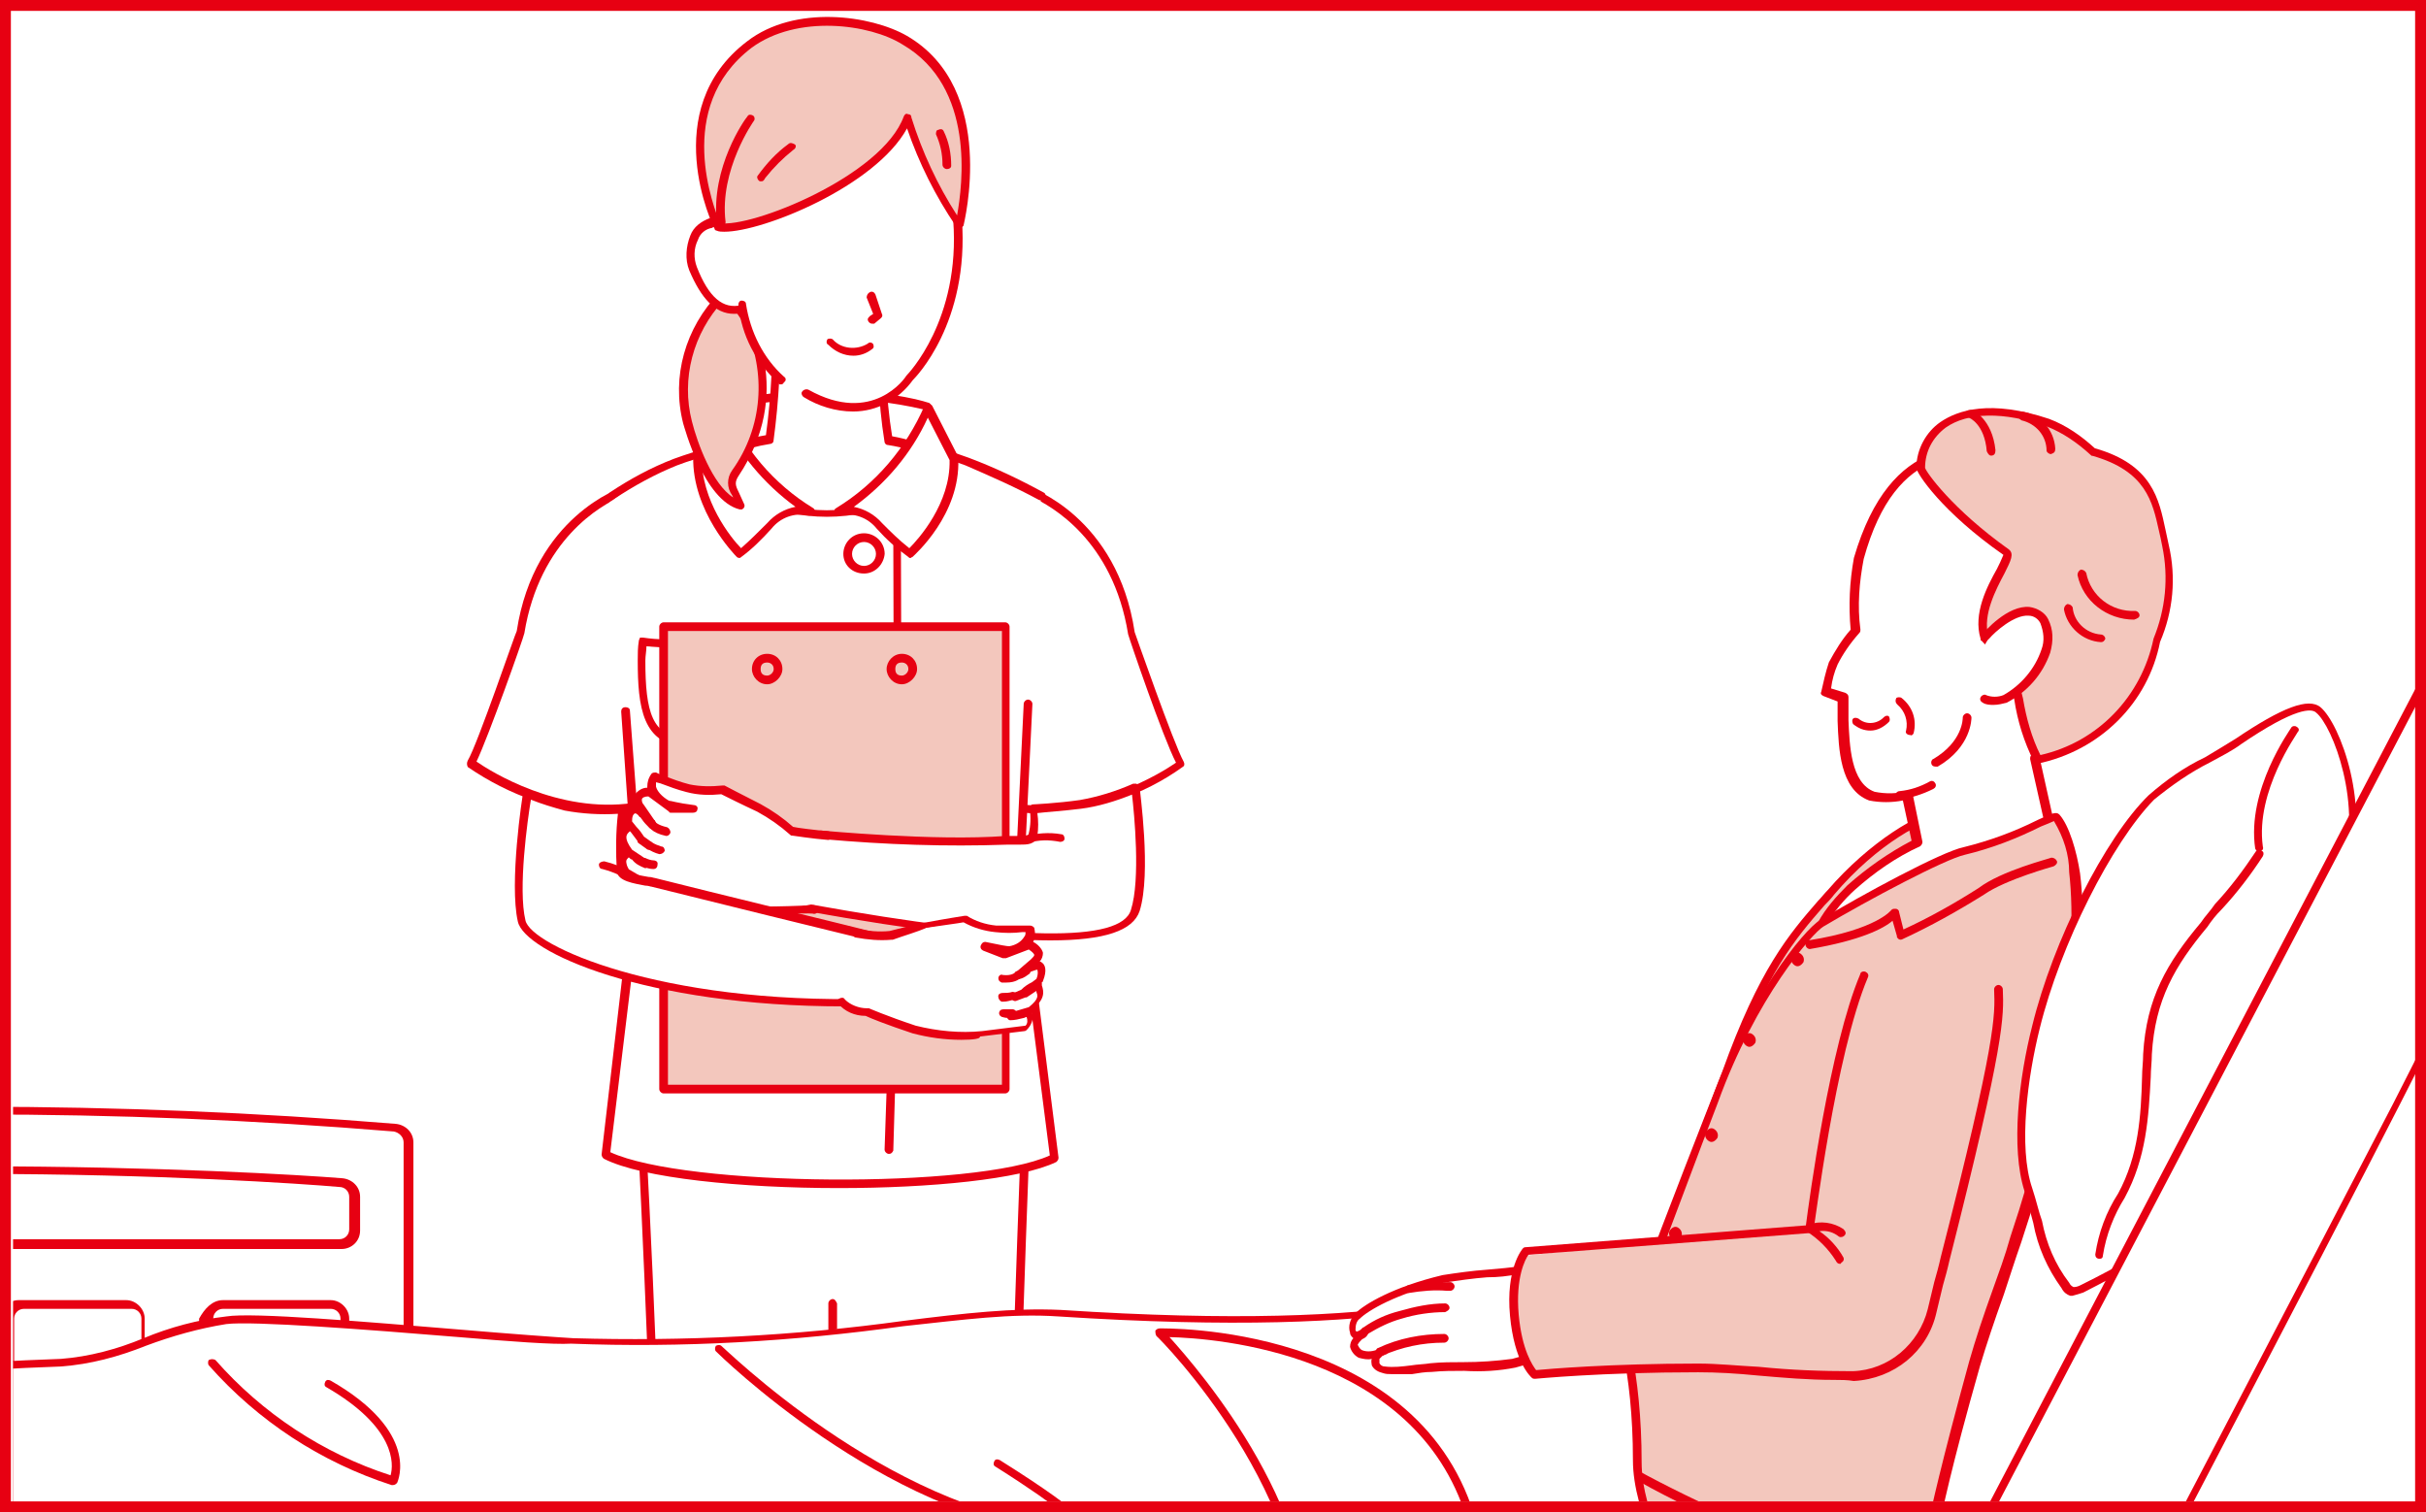 <svg version="1.1" id="レイヤー_1" xmlns="http://www.w3.org/2000/svg" xmlns:xlink="http://www.w3.org/1999/xlink" x="0px"
	 y="0px" viewBox="0 0 223 139" style="enable-background:new 0 0 223 139;" xml:space="preserve">
<style type="text/css">
	.st0{fill:#FFFFFF;}
	.st1{clip-path:url(#SVGID_2_);}
	.st2{clip-path:url(#SVGID_4_);}
	.st3{fill:#F3C7BD;}
	.st4{fill:#E70012;}
	.st5{clip-path:url(#SVGID_4_);fill:#FFFFFF;}
	.st6{clip-path:url(#SVGID_4_);fill:#E70012;}
	.st7{fill:none;}
	.st8{clip-path:url(#SVGID_4_);fill:#F3C7BD;}
	.st9{fill:none;stroke:#E70012;}
</style>
<rect y="0" class="st0" width="223" height="139"/>
<g>
	<defs>
		<rect id="SVGID_1_" x="1.2" y="0" width="221" height="138"/>
	</defs>
	<clipPath id="SVGID_2_">
		<use xlink:href="#SVGID_1_"  style="overflow:visible;"/>
	</clipPath>
	<g class="st1">
		<defs>
			<rect id="SVGID_3_" x="-81.8" y="-27.1" width="339.3" height="210"/>
		</defs>
		<clipPath id="SVGID_4_">
			<use xlink:href="#SVGID_3_"  style="overflow:visible;"/>
		</clipPath>
		<g id="グループ_6008" class="st2">
			<path id="パス_4320" class="st3" d="M159.5,129.6c0,0,16.1-0.3,16.7,6.2c1.4,16.6-9.5,17.4-9.5,17.4
				c-2.2,0.4-41.1-1.3-50.4-2.6l-2.2-17.6C125.3,131,144.3,129,159.5,129.6z"/>
			<path id="パス_4321" class="st4" d="M165,153.7c-8.2,0-40.4-1.5-48.7-2.7c-0.2,0-0.3-0.2-0.3-0.3l-2.3-17.7
				c0-0.2,0.1-0.4,0.3-0.4c12-2.1,30.7-3.9,45.5-3.4c0.8,0,16.5-0.2,17,6.5c0.5,6.3-0.6,11.1-3.3,14.3c-1.6,2-4,3.3-6.5,3.6
				C166.2,153.7,165.6,153.7,165,153.7z M116.7,150.3c9.5,1.3,47.7,3,50,2.6c2.4-0.3,4.5-1.5,6-3.4c2.6-3,3.6-7.6,3.1-13.7
				c-0.5-6.1-16.1-5.9-16.3-5.9l0,0c-14.6-0.5-33.1,1.3-45,3.3L116.7,150.3z"/>
		</g>
		<g id="グループ_6010" transform="translate(0.004 36.916)" class="st2">
			<path id="パス_4322" class="st3" d="M188.2,38.7c-0.3-0.3-8.9-0.9-9.3-0.9c-2.1,0.2-6.7,2.7-10.6,7.3c-3,3.5-5.9,6.1-9.6,16.6
				c0,0-10.6,26.6-12.5,33.7c-0.2,0.8,7.2,5.3,14.7,8.2c5.4,2.1,9.1,0.9,16.7,0.7c0.2,0-0.6-4.1,5.1-19.3
				C189.9,65.5,194.4,44.8,188.2,38.7z"/>
			<path id="パス_4323" class="st4" d="M167.7,105.2c-2.4,0-4.8-0.4-7-1.2c-6.5-2.5-15.3-7.3-14.9-8.6
				c1.9-7.1,12.4-33.5,12.5-33.8c3.4-9.5,6.2-12.7,8.8-15.7c0.3-0.3,0.6-0.7,0.9-1c3.8-4.4,8.5-7.3,10.9-7.5l0,0
				c0.2,0,9.1,0.5,9.6,1l0,0c8,8-2.3,37.9-5.6,46.8c-3.1,8.3-4.8,14.6-5,18.8c0,0.4,0,0.7-0.4,0.8c-2,0.1-3.8,0.2-5.3,0.3
				C170.6,105.1,169.1,105.2,167.7,105.2z M146.6,95.5c0.5,0.9,7.1,5,14.4,7.8c3.9,1.5,6.8,1.3,11.2,1c1.5-0.1,3.1-0.2,5-0.3v-0.1
				c0.2-4.2,1.9-10.6,5-19c8.8-23.6,11-40.7,5.8-46c-0.8-0.2-8.4-0.8-9.1-0.8c-1.9,0.2-6.3,2.5-10.3,7.2c-0.3,0.4-0.6,0.7-0.9,1
				c-2.7,3.1-5.3,6.1-8.7,15.5C158.9,62.1,148.5,88.3,146.6,95.5L146.6,95.5z M177.5,104.4L177.5,104.4z"/>
		</g>
		<g id="グループ_6024" transform="translate(21.313)" class="st2">
			<g id="グループ_6011" transform="translate(0 3.676)">
				<path id="パス_4324" class="st0" d="M148.8,77.9c1.8-1.7,3.9-3,6.1-4.1l-0.9-4.4c-1.1,0.3-2.2,0.3-3.2,0.1
					c-2.4-0.9-2.6-4.4-2.6-7c0-1.6,0-2.1,0-2.1l-1.6-0.6c0.1-0.9,0.4-1.8,0.7-2.6c0.6-1.1,1.3-2.1,2.1-3.1c-0.3-2.2-0.2-4.4,0.3-6.6
					c3-10.9,9.6-10.1,14.2-9.3c7.6,1.2,8.4,9.1,8.4,9.1c1.1,6.3-5.4,18.2-5.4,18.2s-0.4,0.2-1.1,0.6l2,9.3l-7,0.8
					c0,0-12,4.8-13.1,5.1c-0.5,0.2-1.1,0.2-1.6-0.1C146.9,80,147.8,78.9,148.8,77.9z"/>
				<path id="パス_4325" class="st4" d="M147,81.8c-0.4,0-0.7-0.1-1.1-0.3c-0.1-0.1-0.1-0.3-0.1-0.4c0.7-1.3,1.7-2.4,2.7-3.4
					c1.8-1.6,3.8-3,5.9-4.1l-0.8-3.7c-1,0.2-2.1,0.2-3.1,0c-2.7-1-2.8-4.8-2.9-7.3c0-1,0-1.5,0-1.8l-1.3-0.5
					c-0.2-0.1-0.3-0.2-0.2-0.4c0.2-0.9,0.4-1.8,0.7-2.7c0.6-1.1,1.2-2.1,2-3c-0.2-2.2-0.1-4.4,0.3-6.6c3.4-11.6,10.5-10.5,14.8-9.8
					c7.8,1.2,8.7,9.4,8.7,9.4c1.1,6.3-5.2,17.9-5.5,18.4c0,0.1-0.1,0.1-0.1,0.1s-0.3,0.2-0.8,0.4l2,9c0,0.2-0.1,0.4-0.3,0.5l0,0
					l-6.9,0.8c-0.9,0.4-12,4.8-13,5.1C147.6,81.8,147.3,81.8,147,81.8z M146.7,81c0.3,0,0.6,0,1-0.1c0.8-0.2,8.9-3.4,13-5.1h0.1
					l6.5-0.8l-2-8.9c0-0.2,0-0.3,0.2-0.4c0.5-0.2,0.8-0.4,1-0.5c0.6-1.1,6.3-12,5.3-17.9c0-0.3-0.9-7.7-8.1-8.8
					c-4.2-0.6-10.7-1.7-13.7,9.2c-0.4,2.1-0.6,4.3-0.3,6.5c0,0.1,0,0.2-0.1,0.3c-0.8,0.9-1.5,1.9-2,2.9c-0.3,0.7-0.5,1.4-0.6,2.2
					l1.3,0.4c0.2,0.1,0.3,0.2,0.3,0.4c0,0,0,0.5,0,2.1c0.1,2.3,0.2,5.8,2.4,6.6c1,0.2,2.1,0.2,3.1-0.1c0.2,0,0.4,0.1,0.4,0.3l0,0
					l0.9,4.4c0,0.2-0.1,0.3-0.2,0.4c-2.2,1-4.2,2.4-6,4l0,0C148.2,79,147.4,80,146.7,81z M148.8,77.9L148.8,77.9z"/>
			</g>
			<g id="グループ_6012" transform="translate(7.095 26.661)">
				<path id="パス_4326" class="st4" d="M147.2,40.9C147.1,40.9,147.1,40.9,147.2,40.9c-0.3,0-0.5-0.2-0.4-0.4l0,0
					c0.2-0.9-0.1-1.8-0.8-2.4c-0.2-0.2-0.2-0.4-0.1-0.6c0.1-0.1,0.4-0.1,0.5,0c1,0.8,1.4,2,1.1,3.2C147.5,40.8,147.3,41,147.2,40.9z
					"/>
			</g>
			<g id="グループ_6013" transform="translate(3.122 28.351)">
				<path id="パス_4327" class="st4" d="M147.5,38.8c-0.6,0-1.1-0.2-1.6-0.6c-0.1-0.2-0.1-0.4,0-0.5c0.1-0.1,0.3-0.1,0.5,0
					c0.7,0.6,1.7,0.5,2.3-0.1c0.2-0.2,0.4-0.2,0.5-0.1c0.1,0.2,0.1,0.4,0,0.5C148.7,38.5,148.1,38.8,147.5,38.8z"/>
			</g>
			<g id="グループ_6014" transform="translate(9.042)">
				<path id="パス_4328" class="st3" d="M168.7,50.1c-0.8-3.2-0.7-6.9-6.7-8.6c-1.2-1.2-2.6-2.1-4.2-2.7c-8.2-2.9-11.6,1-11.6,4.2
					c0,0.4,2.3,3.9,7.9,7.8c0.6,0.4-3,4.5-2,7.8c1.6,1.5,2.7,3.5,3.1,5.6c0.3,1.9,0.8,3.8,1.7,5.6c5.6-1.1,9.9-5.5,11-11.1
					C169.1,56,169.4,53,168.7,50.1z"/>
				<path id="パス_4329" class="st4" d="M156.9,70.2c-0.1,0-0.3-0.1-0.3-0.2c-0.9-1.8-1.5-3.7-1.8-5.7c-0.4-2.1-1.5-3.9-3-5.4
					c-0.1,0-0.1-0.1-0.1-0.2c-0.7-2.3,0.6-4.8,1.5-6.4c0.2-0.4,0.4-0.8,0.6-1.3c-5.6-3.9-8-7.5-8-8c0-1.7,0.9-3.3,2.2-4.2
					c1.6-1.1,4.6-2.1,10-0.3c1.6,0.6,3,1.6,4.2,2.7c5.3,1.5,5.9,4.7,6.5,7.5c0.1,0.5,0.2,0.9,0.3,1.4l0,0c0.7,3,0.4,6.1-0.8,8.9
					C167.1,64.6,162.7,69,156.9,70.2C157,70.2,157,70.2,156.9,70.2z M152.4,58.4c1.6,1.6,2.7,3.6,3.2,5.8c0.3,1.8,0.8,3.6,1.6,5.2
					c5.3-1.2,9.3-5.4,10.4-10.7c1.1-2.7,1.4-5.6,0.8-8.5l0,0c-0.1-0.5-0.2-1-0.3-1.4c-0.6-2.7-1.2-5.5-6.1-6.9c-0.1,0-0.1,0-0.2-0.1
					c-1.2-1.1-2.5-2-4-2.6c-4-1.4-7.3-1.3-9.3,0.1c-1.2,0.9-1.9,2.2-1.9,3.7c0.1,0.4,2.5,3.8,7.7,7.5c0.5,0.4,0.2,1-0.4,2.2
					C153.1,54.2,151.9,56.5,152.4,58.4L152.4,58.4z"/>
			</g>
			<g id="グループ_6015" transform="translate(13.612 0.277)">
				<path id="パス_4330" class="st4" d="M148.1,41.6c-0.2,0-0.3-0.2-0.4-0.4c-0.2-2.5-1.6-3.1-1.7-3.1c-0.2,0-0.2-0.3-0.2-0.5
					c0.1-0.2,0.3-0.2,0.5-0.2l0,0c0.1,0,1.9,0.8,2.2,3.7C148.5,41.4,148.4,41.6,148.1,41.6L148.1,41.6L148.1,41.6z"/>
			</g>
			<g id="グループ_6016" transform="translate(18.41 0.437)">
				<path id="パス_4331" class="st4" d="M148.8,41.3c-0.2,0-0.4-0.2-0.4-0.3c0-1.4-1-2.5-2.3-2.8c-0.2-0.1-0.3-0.3-0.3-0.5l0,0
					c0-0.2,0.2-0.3,0.4-0.3c1.7,0.3,2.9,1.7,3,3.4C149.2,41.1,149.1,41.2,148.8,41.3C148.9,41.3,148.9,41.3,148.8,41.3L148.8,41.3z"
					/>
			</g>
			<g id="グループ_6017" transform="translate(23.854 14.954)">
				<path id="パス_4332" class="st4" d="M151,42c-2.5,0-4.7-1.7-5.2-4.1c0-0.2,0.1-0.4,0.3-0.5c0.2,0,0.4,0.1,0.5,0.3
					c0.4,2.1,2.3,3.6,4.5,3.5c0.2,0,0.4,0.2,0.4,0.4S151.3,41.9,151,42C151.1,42,151.1,42,151,42L151,42z"/>
			</g>
			<g id="グループ_6018" transform="translate(22.609 18.121)">
				<path id="パス_4333" class="st4" d="M149.2,40.9L149.2,40.9c-1.7-0.1-3.1-1.4-3.4-3c0-0.2,0.1-0.4,0.3-0.5
					c0.2,0,0.4,0.1,0.5,0.3l0,0c0.1,1.3,1.2,2.4,2.6,2.5c0.2,0,0.4,0.2,0.4,0.4C149.5,40.8,149.4,40.9,149.2,40.9L149.2,40.9z"/>
			</g>
			<g id="グループ_6021" transform="translate(14.578 18.389)">
				<g id="グループ_6019" transform="translate(0 0.33)">
					<path id="パス_4334" class="st0" d="M151,43.2c-1.1,2-3,2.6-4.3,1.9c-1.3-0.7-1.2-2.8,0-4.8c1.2-2,3-3.3,4.3-2.7
						C153.4,38.8,152.2,41.2,151,43.2z"/>
				</g>
				<g id="グループ_6020" transform="translate(0.367)">
					<path id="パス_4335" class="st4" d="M147,46.4c-0.3,0-0.7,0-1-0.2c-0.2-0.1-0.3-0.3-0.2-0.5s0.4-0.3,0.5-0.2
						c0.5,0.2,1.1,0.2,1.6,0c1.6-0.9,2.9-2.4,3.5-4.2c0.3-0.8,0.2-1.6-0.1-2.4c-0.2-0.4-0.6-0.7-1.1-0.7c-1.3-0.1-3.1,1.5-3.6,2.1
						c-0.2,0.2-0.4,0.2-0.6,0.1s-0.2-0.4,0-0.5c0.1-0.2,2.3-2.7,4.3-2.5c0.7,0.1,1.4,0.5,1.7,1.1c0.5,1,0.5,2,0.2,3.1
						c-0.7,2-2.1,3.6-4,4.6C147.8,46.3,147.4,46.4,147,46.4z"/>
				</g>
			</g>
			<g id="グループ_6022" transform="translate(7.095 34.416)">
				<path id="パス_4336" class="st4" d="M146.2,39.1c-0.2,0-0.4-0.2-0.4-0.4s0.2-0.4,0.4-0.4c1-0.1,1.9-0.4,2.8-0.9
					c0.2-0.1,0.4,0,0.5,0.2c0.1,0.2,0,0.4-0.2,0.5C148.3,38.6,147.3,38.9,146.2,39.1L146.2,39.1z"/>
			</g>
			<g id="グループ_6023" transform="translate(10.405 28.161)">
				<path id="パス_4337" class="st4" d="M146.2,42.3c-0.2,0-0.4-0.1-0.4-0.4c0-0.1,0.1-0.3,0.2-0.3c2.7-1.6,2.7-3.7,2.7-3.8
					c0-0.2,0.2-0.4,0.4-0.4c0.2,0,0.4,0.2,0.4,0.4c0,0.1,0,2.7-3.1,4.5C146.3,42.3,146.2,42.3,146.2,42.3z"/>
			</g>
		</g>
		<g id="グループ_6026" transform="translate(0 37.268)" class="st2">
			<g id="グループ_6025">
				<path id="パス_4338" class="st3" d="M189,37.8c-0.3-0.3-3.8,2.2-8.4,3.2c-2,0.4-9.2,4.3-13.1,6.7c-1.2,0.8-6.4,6.8-9.8,16.4
					c0,0-8.6,22.5-11.5,31c-0.3,0.8,4.7,3.8,13.1,7.5c5,2.3,10.5,2.9,18.2,1.3c0.2,0,0.3-2.4,4.1-15.9c0.9-3.3,2.3-6.7,3.8-11.4
					c4.1-12.4,6.4-25.4,5.4-33.6C190.5,41,189.8,38.7,189,37.8z"/>
				<path id="パス_4339" class="st4" d="M169.7,105.2c-3.7,0-7.3-0.7-10.6-2.2c-4.2-1.9-13.8-6.5-13.3-8
					c2.9-8.5,11.4-30.8,11.5-31.1c3.4-9.4,8.5-15.7,10-16.6c3.8-2.3,11.2-6.3,13.2-6.7c2.4-0.6,4.6-1.4,6.8-2.5
					c1.3-0.6,1.7-0.8,2-0.5c0.9,1,1.6,3.4,1.9,5.4c1,8-1.1,21-5.4,33.9c-0.6,1.7-1.1,3.3-1.6,4.8c-0.9,2.5-1.6,4.6-2.2,6.6
					c-2.7,9.5-3.5,13.5-3.8,15c-0.2,1-0.2,1.1-0.5,1.2C175,104.9,172.4,105.2,169.7,105.2z M188.8,38.2c-0.2,0.1-0.7,0.3-1.2,0.5
					c-2.2,1.1-4.5,2-7,2.6c-1.8,0.4-8.8,4.1-13,6.6c-1,0.6-6.2,6.5-9.7,16.2c-0.1,0.2-8.6,22.6-11.5,31c0.2,0.6,4.3,3.2,12.9,7.1
					c5.2,2.3,10.7,2.8,17.8,1.4c0-0.1,0.1-0.4,0.1-0.6c0.3-1.5,1.2-5.6,3.8-15.1c0.6-2.1,1.3-4.2,2.2-6.7c0.5-1.4,1.1-3,1.6-4.8
					c4.3-12.8,6.3-25.6,5.4-33.5C190.2,41.3,189.7,39.7,188.8,38.2L188.8,38.2z M177.5,104L177.5,104z M188.7,38.1L188.7,38.1z"/>
			</g>
		</g>
		<g id="グループ_6027" transform="translate(20.165 41.43)" class="st2">
			<path id="パス_4340" class="st4" d="M146.2,45.8c-0.2,0-0.4-0.2-0.4-0.4s0.1-0.4,0.3-0.4c6.3-1,7.6-2.8,7.6-2.8
				c0.1-0.1,0.2-0.1,0.4-0.1c0.1,0,0.3,0.1,0.3,0.3l0.4,1.6c2.4-1.1,4.7-2.4,6.9-3.8c2.1-1.6,6.5-2.7,6.7-2.8c0.2,0,0.4,0.1,0.5,0.3
				c0.1,0.2-0.1,0.4-0.3,0.5l0,0c0,0-4.4,1.2-6.4,2.6c-2.4,1.5-4.9,2.9-7.5,4.1c-0.2,0.1-0.4,0-0.5-0.2c0,0,0,0,0-0.1l-0.4-1.4
				C153,43.9,150.9,45,146.2,45.8L146.2,45.8z"/>
		</g>
		<g id="グループ_6028" transform="translate(14.454 57.538)" class="st2">
			<path id="パス_4341" class="st4" d="M145.8,37.8c-0.1,0.3,0,0.6,0.3,0.8s0.6,0,0.8-0.3c0.1-0.3,0-0.6-0.3-0.8l0,0
				C146.3,37.3,146,37.5,145.8,37.8z"/>
		</g>
		<g id="グループ_6029" transform="translate(18.878 50.131)" class="st2">
			<path id="パス_4342" class="st4" d="M145.8,37.8c-0.1,0.3,0,0.6,0.3,0.8c0.3,0.2,0.6,0,0.8-0.3c0.1-0.3,0-0.6-0.3-0.8
				S146,37.5,145.8,37.8L145.8,37.8z"/>
		</g>
		<g id="グループ_6030" transform="translate(10.972 66.28)" class="st2">
			<path id="パス_4343" class="st4" d="M145.8,37.8c-0.1,0.3,0,0.6,0.3,0.8s0.6,0,0.8-0.3c0.1-0.3,0-0.6-0.3-0.8
				C146.3,37.3,146,37.5,145.8,37.8L145.8,37.8z"/>
		</g>
		<g id="グループ_6031" transform="translate(7.66 75.343)" class="st2">
			<path id="パス_4344" class="st4" d="M145.8,37.8c-0.1,0.3,0,0.6,0.3,0.8s0.6,0,0.8-0.3c0.1-0.3,0-0.6-0.3-0.8l0,0
				C146.3,37.3,146,37.5,145.8,37.8z"/>
		</g>
		<g id="グループ_6032" transform="translate(4.425 85.938)" class="st2">
			<path id="パス_4345" class="st4" d="M145.8,37.8c-0.1,0.3,0,0.6,0.3,0.8s0.6,0,0.8-0.3c0.1-0.3,0-0.6-0.3-0.8l0,0
				C146.3,37.3,146,37.5,145.8,37.8L145.8,37.8z"/>
		</g>
		<g id="グループ_6042" transform="translate(19.449 89.191)" class="st2">
			<g id="グループ_6035" transform="translate(3.165 10.057)">
				<path id="パス_4346" class="st0" d="M71.4,97c0,0-1.3,5.3-10.4,1.3l-2.6-2.5c0,0,0.2,10.8,9.9,7.8c0,0,3.5-1,3.6-3.6
					C71.9,99,71.7,98,71.4,97z"/>
				<path id="パス_4347" class="st4" d="M65.2,104.5c-1.4,0-2.7-0.4-3.8-1.2C58.1,101,58,96,58,95.8c0-0.2,0.2-0.4,0.4-0.4
					c0.1,0,0.2,0,0.3,0.1l2.6,2.4c3.4,1.5,6.2,1.9,8,1c0.9-0.4,1.5-1.1,1.8-2c0-0.2,0.2-0.3,0.4-0.3c0.2,0,0.3,0.1,0.4,0.3
					c0.3,1,0.5,2.1,0.5,3.2c-0.1,2.8-3.7,3.9-3.8,3.9C67.4,104.3,66.3,104.5,65.2,104.5z M58.8,96.7c0.2,1.5,0.8,4.4,3,6
					c1.6,1.2,3.8,1.3,6.4,0.5c0.1,0,3.2-1,3.3-3.2c0-0.7-0.1-1.3-0.2-1.9c-0.4,0.6-1,1.2-1.7,1.5c-2.1,1-5,0.7-8.7-1
					c0,0-0.1,0-0.1-0.1L58.8,96.7z"/>
			</g>
			<g id="グループ_6036" transform="translate(0.026 3.884)">
				<path id="パス_4348" class="st0" d="M58.4,95.8l0.1,3.9c0,0,1.2,2.1,2.7,2l0.2-3.3C61.4,98.4,58.9,97.6,58.4,95.8z"/>
				<path id="パス_4349" class="st4" d="M61.1,102.1c-1.7,0-2.9-2.1-2.9-2.2s0-0.1,0-0.2L58,95.8c0-0.2,0.1-0.4,0.3-0.4
					s0.4,0.1,0.4,0.3c0.4,1.6,2.8,2.4,2.8,2.4c0.2,0,0.3,0.1,0.3,0.3l-0.2,3.3c0,0.2-0.2,0.3-0.3,0.4
					C61.2,102.1,61.1,102.1,61.1,102.1z M58.9,99.6c0.2,0.3,1,1.6,2,1.7l0.1-2.6c-0.8-0.4-1.6-0.9-2.2-1.5L58.9,99.6z"/>
			</g>
			<g id="グループ_6037">
				<path id="パス_4350" class="st0" d="M73,104.1c0,0-4.8-4.9-5-8.3l-8.8,0.1c-0.7,1.5-0.9,3.3-0.7,5c0.4,0.9,1.2,1.7,2.1,2.1
					c0,0,2.1,11.7,10.1,9.2c2-0.6,2.9-1,3.5-2.2C74.2,110,75.7,107.5,73,104.1z"/>
				<path id="パス_4351" class="st4" d="M68.5,112.9c-1.1,0-2.1-0.3-3.1-0.9c-3.5-2.1-4.9-7.6-5.1-8.8c-1-0.5-1.7-1.2-2.2-2.2
					c-0.3-1.8,0-3.6,0.7-5.2c0.1-0.2,0.2-0.3,0.4-0.2c0.2-0.1,8.8-0.2,8.8-0.2l0,0c0.2,0,0.4,0.2,0.4,0.4c0.2,3.2,4.9,8,4.9,8.1l0,0
					c2.9,3.6,1.2,6.2,1.2,6.3c-0.6,1.2-1.6,1.6-3.7,2.3C70.1,112.7,69.3,112.9,68.5,112.9z M58.9,100.8c0.4,0.8,1.1,1.4,1.9,1.8
					c0.1,0,0.2,0.1,0.2,0.3c0,0.1,1.2,6.3,4.8,8.5c1.4,0.8,3.2,1,4.7,0.4c2.1-0.7,2.8-1,3.3-2c0.1-0.1,1.4-2.3-1.1-5.5
					c-0.3-0.3-4.6-4.8-5.1-8.2c-5.7,0.2-7.5,0.2-8.2,0.2C58.8,97.7,58.6,99.3,58.9,100.8L58.9,100.8z"/>
			</g>
			<g id="グループ_6041" transform="translate(2.291 1.059)">
				<g id="グループ_6038" transform="translate(2.593 2.441)">
					<path id="パス_4352" class="st0" d="M60.5,95.5c1.7-0.5,3.4,0.5,3.9,2.2c0,0,0,0,0,0.1l-6.3,1.5
						C57.7,97.6,58.8,95.9,60.5,95.5z"/>
				</g>
				<g id="グループ_6039" transform="translate(0.378 0.008)">
					<path id="パス_4353" class="st4" d="M64.6,95.8c1.5,0.5,2,4.4,2,4.4c-0.4-1.7-2.1-2.7-3.8-2.3c0,0,0,0-0.1,0
						c-1.7,0.4-2.8,2.2-2.4,3.9c0,0-2.5-2.9-2.3-5.4C58,96.4,61.4,94.6,64.6,95.8z"/>
				</g>
				<g id="グループ_6040">
					<path id="パス_4354" class="st4" d="M60.7,102.2c-0.1,0-0.2,0-0.3-0.1c-0.1-0.2-2.7-3.1-2.4-5.7c0-0.2,0.2-0.4,0.4-0.3
						c0.2,0,0.4,0.2,0.3,0.4c0,1.5,0.5,3,1.5,4.1c0.2-1.5,1.3-2.7,2.8-3c1-0.3,2-0.1,2.8,0.4l0.1,0.1c-0.2-0.8-0.7-1.4-1.2-2
						c-0.1-0.1-0.2-0.4-0.1-0.5c0.2-0.2,0.4-0.3,0.6-0.1l0,0c1.3,0.9,2.1,4.2,2.2,4.6c0,0.2-0.1,0.4-0.3,0.5c-0.2,0-0.4-0.1-0.5-0.3
						l0,0c-0.1-0.7-0.5-1.3-1.2-1.7c-1.4-0.8-3.2-0.3-4,1.1c-0.4,0.6-0.5,1.3-0.4,2c0,0.2,0,0.3-0.2,0.4
						C60.8,102.2,60.7,102.2,60.7,102.2z"/>
				</g>
			</g>
		</g>
		<g id="グループ_6050" transform="translate(0 89.191)" class="st2">
			<g id="グループ_6043" transform="translate(0 10.055)">
				<path id="パス_4355" class="st0" d="M58.9,97c0,0,1.3,5.3,10.4,1.3l2.6-2.5c0,0-0.2,10.8-9.9,7.8c0,0-3.5-1-3.6-3.6
					C58.4,99,58.6,98,58.9,97z"/>
				<path id="パス_4356" class="st4" d="M65.1,104.5c-1.1,0-2.2-0.2-3.3-0.5c-0.1-0.1-3.7-1.2-3.8-3.9c0-1.1,0.2-2.2,0.5-3.2
					c0.1-0.2,0.2-0.3,0.4-0.3c0.2,0,0.3,0.1,0.4,0.3c0.3,0.9,1,1.6,1.8,2c1.8,0.9,4.6,0.5,8-1l2.6-2.4c0.1-0.1,0.3-0.1,0.5,0
					c0.1,0.1,0.1,0.2,0.1,0.3c0,0.2-0.1,5.2-3.3,7.5C67.8,104.1,66.5,104.5,65.1,104.5z M59,98.1c-0.2,0.6-0.2,1.3-0.2,1.9
					c0.1,2.3,3.2,3.2,3.3,3.2c2.7,0.8,4.8,0.6,6.4-0.5c2.1-1.5,2.8-4.5,2.9-6l-1.9,1.8l-0.1,0.1c-3.7,1.7-6.7,2-8.7,1
					C60,99.2,59.4,98.7,59,98.1z"/>
			</g>
			<g id="グループ_6044" transform="translate(13.61 3.884)">
				<path id="パス_4357" class="st0" d="M61.4,95.8l-0.1,3.9c0,0-1.2,2.1-2.7,2l-0.2-3.3C58.4,98.4,60.9,97.6,61.4,95.8z"/>
				<path id="パス_4358" class="st4" d="M58.7,102.1c-0.1,0-0.1,0-0.2,0c-0.2,0-0.3-0.2-0.3-0.4L58,98.4c0-0.2,0.1-0.3,0.3-0.4
					c0,0,2.4-0.8,2.8-2.4c0-0.1,0.2-0.2,0.4-0.2s0.3,0.2,0.3,0.4l-0.1,3.9c0,0.1,0,0.1,0,0.2C61.6,100,60.4,102.1,58.7,102.1z
					 M58.8,98.6l0.2,2.7c1-0.2,1.8-1.4,2-1.7v-2.4C60.4,97.8,59.6,98.3,58.8,98.6z"/>
			</g>
			<g id="グループ_6045" transform="translate(0.432)">
				<path id="パス_4359" class="st0" d="M60,104.1c0,0,4.8-4.9,5-8.3l8.8,0.1c0.7,1.5,0.9,3.3,0.7,5c-0.4,0.9-1.2,1.7-2.1,2.1
					c0,0-2.1,11.7-10.1,9.2c-2-0.6-2.9-1-3.5-2.2C58.8,110,57.3,107.5,60,104.1z"/>
				<path id="パス_4360" class="st4" d="M64.5,112.9c-0.8,0-1.5-0.1-2.3-0.4c-2.1-0.7-3.1-1.1-3.7-2.3c0-0.1-1.7-2.7,1.2-6.3l0,0
					c0,0,4.7-4.8,4.9-8.1c0-0.2,0.2-0.4,0.4-0.4l0,0c0,0,8.6,0.1,8.8,0.1s0.3,0.1,0.4,0.2c0.7,1.6,1,3.4,0.7,5.2
					c-0.4,1-1.2,1.8-2.2,2.3c-0.2,1.2-1.6,6.7-5.2,8.8C66.6,112.6,65.6,112.9,64.5,112.9z M60.3,104.4c-2.5,3.2-1.1,5.4-1.1,5.4
					c0.5,1,1.2,1.3,3.3,2c1.5,0.6,3.2,0.4,4.7-0.4c3.7-2.2,4.8-8.4,4.8-8.5s0.1-0.2,0.2-0.3c0.8-0.4,1.5-1,1.9-1.9
					c0.2-1.5,0-3-0.6-4.4c-0.6,0-2.5,0-8.2-0.1C64.9,99.6,60.6,104,60.3,104.4L60.3,104.4z"/>
			</g>
			<g id="グループ_6049" transform="translate(5.759 1.058)">
				<g id="グループ_6046" transform="translate(0.378 2.441)">
					<path id="パス_4361" class="st0" d="M61.9,95.5C60.2,95,58.5,96,58,97.7c0,0,0,0,0,0.1l6.3,1.6
						C64.7,97.6,63.6,95.9,61.9,95.5z"/>
				</g>
				<g id="グループ_6047" transform="translate(0.378 0.008)">
					<path id="パス_4362" class="st4" d="M60,95.8c-1.4,0.5-2,4.4-2,4.4c0.4-1.7,2.1-2.7,3.8-2.3c0,0,0,0,0.1,0
						c1.7,0.4,2.8,2.1,2.5,3.8c0,0,2.5-2.9,2.3-5.4C66.6,96.4,63.2,94.6,60,95.8z"/>
				</g>
				<g id="グループ_6048">
					<path id="パス_4363" class="st4" d="M64.7,102.2c-0.1,0-0.1,0-0.2,0c-0.1-0.2-0.2-0.3-0.1-0.5c0.2-1.6-0.8-3.1-2.4-3.4
						c-0.7-0.1-1.4,0-2,0.4c-0.6,0.4-1,1-1.2,1.6c-0.1,0.2-0.3,0.3-0.5,0.2c-0.2,0-0.3-0.2-0.3-0.4c0.1-0.4,0.8-3.7,2.2-4.6
						c0.2-0.2,0.4-0.1,0.5,0.1c0.1,0.2,0.1,0.4-0.1,0.5c-0.6,0.5-1,1.2-1.2,2l0.1-0.1c0.8-0.5,1.9-0.7,2.8-0.4
						c1.5,0.4,2.6,1.6,2.8,3c1-1.2,1.5-2.6,1.5-4.1c0-0.2,0.1-0.4,0.3-0.4c0.2,0,0.4,0.1,0.4,0.3c0.4,2.6-2.2,5.5-2.3,5.6
						C64.9,102.1,64.8,102.2,64.7,102.2z"/>
				</g>
			</g>
		</g>
		<g id="グループ_6051" transform="translate(0.143)" class="st2">
			<path id="パス_4364" class="st0" d="M76.5,96.2l18-0.4c0,0.1-1.2,28-1.7,51.6c-0.4,21.7-2.1,39.1-2.1,39.1
				c0,0.2-6.2,5.3-14.2,0.9c0,0-0.2-12.8-0.1-37.9c0-6.8,0.3-17.2,0-22.4c-0.2-2.6,0.1-5.1,0-7.4c-0.1,2.4,0.2,4.8,0,7.4
				c-0.3,5.2,0,15.6,0,22.4c0,25.2-0.3,37.9-0.3,37.9c-8,4.6-13.9-0.7-13.9-0.9c0,0-1.5-17.8-1.9-39.5c-0.3-23.5-1.9-51.2-1.9-51.2
				L76.5,96.2z"/>
			<path id="パス_4365" class="st4" d="M69.7,189.7c-2.1,0-4.1-0.5-5.9-1.6c0,0-1.8-1.1-1.8-1.5c0-0.2-1.5-18.1-1.9-39.5
				c-0.3-13.6-1-31.4-2-50.3c-0.1-1-0.1-1-0.1-1.1c0-0.2,0.2-0.3,0.4-0.3l0,0l18.1,0.4l18-0.4c0.2,0,0.3,0.1,0.4,0.3
				c0,0,0,0-0.1,1.5c-1,24.6-1.4,40.8-1.6,50.2c-0.4,21.4-2.1,39-2.1,39.2c0,0.3-0.8,0.9-1.5,1.3c-4.1,2.3-9.1,2.3-13.2-0.1l0,0
				C74.4,189,72.1,189.6,69.7,189.7z M62.7,186.4c0.6,0.5,5.8,4.9,13.1,0.8c0-1.8,0.2-14.5,0.2-37.6l0,0l0,0c0-2.3,0-5-0.1-7.7
				c-0.1-5.5-0.1-11.2,0.1-14.7c-0.1-1.4,0-2.7,0-4c0-0.1,0-0.2,0-0.3c0-1.1,0-2.1,0-3.1c0-0.2,0.2-0.4,0.4-0.4
				c0.2,0,0.3,0.2,0.4,0.4c0,1,0,2.1,0,3.1c0,0.1,0,0.2,0,0.3c0,1.3,0.1,2.6,0,4c0.2,3.6,0.1,9.5,0.1,15.3c0,2.5-0.1,5-0.1,7.1l0,0
				c0,23,0.1,35.8,0.1,37.6c4.2,2.4,9.5,2.1,13.4-0.8c0.2-1.7,1.7-18.6,2.1-39c0.2-9.3,0.6-25.6,1.6-50.2c0-0.5,0-0.8,0-1l-17.5,0.3
				l0,0l-17.7-0.3c0,0.1,0,0.3,0,0.6c1.1,18.9,1.8,36.8,2,50.3C61.2,167.5,62.6,184.8,62.7,186.4L62.7,186.4z"/>
		</g>
		<path id="パス_4366" class="st5" d="M94.5,45.2c0,0,7.8,2.5,9.5,13c0,0,3.6,10.4,4.6,12c0,0-7.1,5.4-15.3,4L94.5,45.2z"/>
		<path id="パス_4367" class="st6" d="M96,74.8c-0.9,0-1.9-0.1-2.8-0.2c-0.2,0-0.3-0.2-0.3-0.4l1.2-29c0.1-0.2,0.2-0.4,0.4-0.4
			h0.1c0.1,0,8.1,2.7,9.7,13.3c0,0,3.6,10.3,4.5,11.9c0.1,0.2,0.1,0.4-0.1,0.5C105.1,73.1,100.6,74.6,96,74.8z M93.7,73.9
			c6.9,1,13.1-2.9,14.4-3.8c-1.2-2.3-4.3-11.4-4.4-11.8c-1.4-8.7-7.1-11.8-8.8-12.6L93.7,73.9z"/>
		<path id="パス_4368" class="st5" d="M57.3,45.2c0,0-7.8,2.5-9.5,13c0,0-3.6,10.4-4.6,12c0,0,7.1,5.4,15.3,4L57.3,45.2z"/>
		<path id="パス_4369" class="st6" d="M55.8,74.8c-4.6-0.1-9-1.7-12.8-4.3c-0.1-0.2-0.1-0.4,0-0.6c0.9-1.5,4.4-11.8,4.5-11.9
			c1.6-10.5,9.6-13.2,9.7-13.2c0.2-0.1,0.4,0,0.5,0.2v0.1l1.2,29c0,0.2-0.1,0.4-0.3,0.4C57.7,74.7,56.8,74.8,55.8,74.8z M43.8,70
			c1.3,0.9,7.5,4.8,14.4,3.8L57,45.7c-1.7,0.7-7.4,3.9-8.8,12.5C48.1,58.7,44.9,67.7,43.8,70z"/>
		<g id="グループ_6055" transform="translate(0.378 11.844)" class="st2">
			<path id="パス_4370" class="st0" d="M95.3,33.8c-2.2-1.2-4.5-2.3-6.8-3.2c-2-0.7-4.1-1.4-6.2-1.9c-1.6-0.4-12.2-0.2-13.8,0.1
				c-2.3,0.4-4.6,1-6.8,1.8c-2.3,1.1-4.4,2.4-6.4,4l2.9,34.8l-2.9,24.9c6.7,3.4,34.5,3.6,41.2,0.3l-3.2-25.4L95.3,33.8z"/>
		</g>
		<g id="グループ_6056" transform="translate(26.012 20.559)" class="st2">
			<path id="パス_4371" class="st4" d="M55.7,85.5L55.7,85.5c-0.2,0-0.4-0.2-0.4-0.4l0,0c0-0.2,0.7-19.6,0.8-26
				c0.1-6.4,0-30,0-30.2c0-0.2,0.1-0.4,0.3-0.4l0,0c0.2,0,0.4,0.2,0.4,0.4c0,0.2,0.1,23.7,0,30.2c-0.1,6.5-0.7,25.9-0.7,26.1
				C56,85.4,55.9,85.5,55.7,85.5z"/>
		</g>
		<g id="グループ_6057" transform="translate(22.22 20.515)" class="st2">
			<path id="パス_4372" class="st0" d="M55.7,30.4c0,0.8,0.7,1.5,1.5,1.5s1.5-0.7,1.5-1.5c0-0.8-0.7-1.5-1.5-1.5
				S55.7,29.5,55.7,30.4L55.7,30.4z"/>
			<path id="パス_4373" class="st4" d="M57.2,32.2c-1.1,0-1.9-0.8-1.9-1.8s0.8-1.9,1.9-1.9c1,0,1.9,0.8,1.9,1.9
				C59,31.4,58.2,32.2,57.2,32.2z M57.2,29.3c-0.6,0-1.1,0.5-1.1,1.1c0,0.6,0.5,1.1,1.1,1.1s1.1-0.5,1.1-1.1
				C58.3,29.8,57.8,29.3,57.2,29.3L57.2,29.3z"/>
		</g>
		<g id="グループ_6058" transform="translate(3.322 30.105)" class="st2">
			<path id="パス_4374" class="st0" d="M63.9,28.9C64,29.5,64,30,64,30.6c0,4.6-0.6,7.5-4.2,7.5c-3.5,0-4.1-2.9-4.1-7.5
				c0-0.6,0-1.2,0.1-1.7c1.4,0.2,2.7,0.2,4.1,0.2C61.2,29.1,62.6,29,63.9,28.9z"/>
			<path id="パス_4375" class="st4" d="M59.9,38.5c-4.2,0-4.6-3.7-4.6-7.9c0-0.6,0-1.2,0.1-1.8c0-0.1,0.1-0.2,0.1-0.3
				c0.1,0,0.2,0,0.3,0c1.3,0.2,2.7,0.2,4,0.2c1.4,0,2.7-0.1,4.1-0.2c0.2,0,0.4,0.1,0.4,0.3l0,0c0.1,0.6,0.1,1.2,0.1,1.8
				c0.1,1.9-0.1,3.9-0.8,5.7C63,37.8,61.5,38.7,59.9,38.5z M56.1,29.3c0,0.4-0.1,0.9-0.1,1.3c0,4.7,0.6,7.1,3.8,7.1
				c1.3,0.1,2.5-0.6,3.1-1.8c0.6-1.7,0.8-3.5,0.7-5.3c0-0.4,0-0.9-0.1-1.3c-1.2,0.1-2.4,0.2-3.7,0.2l0,0
				C58.6,29.5,57.3,29.4,56.1,29.3z"/>
		</g>
		<g id="グループ_6059" transform="translate(0 35.801)" class="st2">
			<path id="パス_4376" class="st4" d="M77.1,73.4c-8.9,0-18.1-0.9-21.6-2.7c-0.1-0.1-0.2-0.2-0.2-0.4l2.9-24.9l-1.1-15.8
				c0-0.2,0.1-0.4,0.4-0.4c0.2,0,0.4,0.1,0.4,0.3l1.2,15.9l-3,24.7c6.9,3.2,33.6,3.4,40.4,0.3l-3.2-25l0.8-16.5
				c0-0.2,0.2-0.4,0.4-0.4c0.2,0,0.4,0.2,0.4,0.4l0,0l-0.8,16.4l3.2,25.3c0,0.2-0.1,0.3-0.2,0.4C93.8,72.6,85.5,73.4,77.1,73.4z"/>
		</g>
		<g id="グループ_6060" transform="translate(0.54 11.472)" class="st2">
			<path id="パス_4377" class="st4" d="M95.2,34.5c-0.1,0-0.1,0-0.2,0c-2.2-1.2-4.5-2.2-6.8-3.2c-1.9-0.7-3.8-1.3-5.8-1.8
				c-0.2,0-0.3,0-0.3,0c-1.5-0.4-12.1-0.1-13.6,0.1h-0.3c-2.2,0.4-4.4,0.9-6.5,1.7c-2,0.8-4,1.9-5.8,3.1c-0.2,0.2-0.4,0.1-0.5,0
				c-0.1-0.1-0.1-0.4,0.1-0.6l0,0c1.8-1.2,3.8-2.3,5.9-3.1c2.2-0.8,4.4-1.4,6.7-1.8h0.2c1.6-0.3,12.4-0.6,14-0.2l0.3,0.1
				c2,0.5,4,1.1,5.9,1.8c2.4,0.9,4.7,2,6.9,3.2c0.2,0.1,0.2,0.3,0.1,0.5C95.4,34.5,95.3,34.5,95.2,34.5L95.2,34.5z"/>
		</g>
		<g id="グループ_6061" transform="translate(10.725 7.439)" class="st2">
			<path id="パス_4378" class="st0" d="M55.7,36.5h18.9v-6.6c0,0-2.7-1.1-9.3-1.1s-9.6,1.1-9.6,1.1V36.5z"/>
			<path id="パス_4379" class="st4" d="M74.5,36.8H55.7c-0.2,0-0.4-0.1-0.4-0.3l0,0V30c0-0.2,0.1-0.3,0.3-0.4
				c0.1-0.1,3.1-1.1,9.7-1.1s9.3,1.1,9.4,1.1c0.1,0.1,0.2,0.2,0.2,0.4v6.5C74.9,36.7,74.7,36.8,74.5,36.8L74.5,36.8z M56.1,36.1
				h18.1v-5.9c-3-0.7-5.9-1-8.9-0.9c-3.1-0.1-6.2,0.2-9.2,0.9V36.1z"/>
		</g>
		<g id="グループ_6062" transform="translate(10.705)" class="st2">
			<path id="パス_4380" class="st0" d="M60,40.3c0.6-3.7,0.8-7.6,0.6-11.4h9.8c-0.2,3.8-0.1,7.7,0.5,11.5c1.6,0.3,4.1,0.9,4.1,2.2
				c0,2.5-5.1,4.5-9.7,4.5s-9.6-2-9.6-4.5C55.7,41.2,58.2,40.6,60,40.3z"/>
			<path id="パス_4381" class="st4" d="M65.3,47.5c-4.7,0-10-2.1-10-4.9c0-1.3,1.5-2.1,4.4-2.6c0.5-3.7,0.7-7.4,0.5-11.1
				c0-0.1,0-0.2,0.1-0.3c0.1-0.1,0.2-0.1,0.3-0.1h9.8c0.2,0,0.4,0.2,0.4,0.4l0,0c-0.2,3.7-0.1,7.5,0.5,11.2c2.8,0.5,4.1,1.4,4.1,2.5
				C75.3,45.4,70,47.5,65.3,47.5z M61,29.3c0.1,3.7-0.1,7.5-0.6,11.2c0,0.2-0.2,0.3-0.3,0.3c-2.5,0.4-4,1.1-4,1.9
				c0,2.1,4.6,4.2,9.2,4.2c4.7,0,9.3-2.1,9.3-4.2c0-0.4-0.5-1.3-3.7-1.8c-0.2,0-0.3-0.2-0.3-0.3c-0.6-3.7-0.7-7.5-0.5-11.2L61,29.3z
				 M60,40.3L60,40.3z"/>
		</g>
		<g id="グループ_6063" transform="translate(21.386 8.587)" class="st2">
			<path id="パス_4382" class="st0" d="M63.9,28.9c-1.7,4-4.6,7.3-8.2,9.6c1.4-0.3,2.9,0.2,3.8,1.3c0.8,1,1.8,1.8,2.8,2.5
				c0,0,4.2-3.7,4-8.7L63.9,28.9z"/>
			<path id="パス_4383" class="st4" d="M62.3,42.7c-0.1,0-0.1,0-0.2-0.1c-1.1-0.8-2-1.6-2.9-2.6c-0.8-1-2.1-1.5-3.4-1.2
				c-0.2,0.1-0.4-0.1-0.5-0.3c0-0.2,0-0.3,0.2-0.4c3.6-2.2,6.4-5.5,8.1-9.4c0-0.1,0.2-0.2,0.3-0.2c0.2,0,0.3,0.1,0.4,0.2l2.4,4.7
				c0,0,0,0.1,0,0.2c0.2,5.1-4,8.8-4.2,9C62.4,42.6,62.4,42.7,62.3,42.7z M57.1,38c1,0.2,1.9,0.7,2.6,1.5c0.8,0.8,1.6,1.6,2.5,2.3
				c0.8-0.8,3.8-4.1,3.7-8.1l-2-3.9C62.4,33.1,60,35.9,57.1,38L57.1,38z"/>
		</g>
		<g id="グループ_6064" transform="translate(8.42 8.584)" class="st2">
			<path id="パス_4384" class="st0" d="M57.9,28.9c1.7,4,4.6,7.3,8.2,9.6c-1.4-0.4-2.8,0.1-3.7,1.2c-0.8,1-1.8,1.8-2.8,2.5
				c0,0-4-4-3.9-9L57.9,28.9z"/>
			<path id="パス_4385" class="st4" d="M59.6,42.7c-0.1,0-0.2,0-0.3-0.1c-0.2-0.2-4.1-4.2-4-9.2c0-0.1,0-0.1,0-0.2l2.2-4.4
				c0.1-0.2,0.3-0.3,0.4-0.3c0.2,0,0.3,0.1,0.4,0.2c1.6,3.9,4.4,7.2,8,9.4c0.2,0.1,0.2,0.3,0.1,0.5c-0.1,0.2-0.3,0.2-0.5,0.2
				c-1.3-0.3-2.6,0.2-3.4,1.2C61.6,41,60.7,41.9,59.6,42.7C59.7,42.7,59.6,42.7,59.6,42.7z M56.1,33.4c-0.1,4,2.7,7.5,3.6,8.4
				c0.8-0.7,1.6-1.5,2.4-2.3c0.7-0.8,1.6-1.3,2.6-1.5c-2.9-2.1-5.3-5-6.8-8.2L56.1,33.4z"/>
		</g>
		<g id="グループ_6066" class="st2">
			<rect id="長方形_1065" x="61" y="57.6" class="st3" width="31.4" height="42.5"/>
			<path id="パス_4386" class="st4" d="M92.4,100.5H61c-0.2,0-0.4-0.2-0.4-0.4l0,0V57.6c0-0.2,0.2-0.4,0.4-0.4l0,0h31.4
				c0.2,0,0.4,0.2,0.4,0.4l0,0v42.5C92.8,100.3,92.6,100.5,92.4,100.5L92.4,100.5z M61.4,99.7h30.7V58H61.4V99.7z"/>
		</g>
		<g id="グループ_6067" transform="translate(20.898 2.895)" class="st2">
			<path id="パス_4387" class="st3" d="M61,58.6c0,0.6,0.4,1,1,1c0.6,0,1-0.4,1-1c0-0.6-0.4-1-1-1C61.4,57.6,61,58,61,58.6z"/>
			<path id="パス_4388" class="st4" d="M62,60c-0.8,0-1.4-0.7-1.4-1.4c0-0.7,0.6-1.4,1.4-1.4s1.4,0.6,1.4,1.4l0,0
				C63.4,59.3,62.7,60,62,60z M62,58c-0.4,0-0.6,0.2-0.6,0.6c0,0.4,0.2,0.6,0.6,0.6c0.3,0,0.6-0.3,0.6-0.6l0,0
				C62.6,58.2,62.3,58,62,58L62,58z"/>
		</g>
		<g id="グループ_6068" transform="translate(8.519 2.895)" class="st2">
			<path id="パス_4389" class="st3" d="M61,58.6c0,0.6,0.4,1,1,1c0.6,0,1-0.4,1-1c0-0.6-0.4-1-1-1S61,58,61,58.6z"/>
			<path id="パス_4390" class="st4" d="M62,60c-0.8,0-1.4-0.7-1.4-1.4c0-0.8,0.6-1.4,1.4-1.4s1.4,0.6,1.4,1.4l0,0
				C63.4,59.3,62.7,60,62,60z M62,58c-0.4,0-0.6,0.2-0.6,0.6c0,0.4,0.2,0.6,0.6,0.6c0.3,0,0.6-0.3,0.6-0.6l0,0
				C62.6,58.2,62.3,58,62,58L62,58z"/>
		</g>
		<g id="グループ_6070" transform="translate(16.955 1.035)" class="st2">
			<path id="パス_4391" class="st0" d="M78,73.3c0,0,2.2-0.1,4.4-0.4c1.7-0.3,3.4-0.8,5-1.5c0,0,1.1,7.8,0,11.2
				c-1,3.3-10.6,3.2-30.3-0.3l1.3-6.7c0,0,10.4,1,17.1,0.5c1.5-0.1,2.3,0.1,2.5-0.6C78.2,74.8,78.2,74.1,78,73.3z"/>
			<path id="パス_4392" class="st4" d="M79.6,85.4c-5,0-12.4-0.9-22.5-2.7c-0.2,0-0.3-0.2-0.3-0.4l0,0l1.3-6.7
				c0-0.2,0.2-0.3,0.4-0.3c0.1,0,10.5,1,17,0.5c0.4,0,0.8,0,1.1,0c0.9,0,1-0.1,1-0.2c0.2-0.8,0.2-1.5,0.1-2.3c0-0.2,0.1-0.4,0.3-0.4
				l0,0c0,0,2.2-0.1,4.3-0.4c1.7-0.3,3.3-0.8,4.9-1.5c0.1,0,0.2,0,0.3,0c0.2,0.1,0.3,0.2,0.3,0.3c0,0.3,1.1,7.9,0,11.4
				C87.2,84.5,84.6,85.4,79.6,85.4z M57.6,82.1c18.9,3.4,28.5,3.5,29.4,0.5c0.9-2.8,0.3-8.9,0.1-10.6c-1.5,0.6-3.1,1.1-4.7,1.3
				c-1.6,0.2-3.2,0.3-4,0.4c0.1,0.7,0.1,1.4,0,2.1c-0.2,0.8-0.9,0.8-1.7,0.8c-0.3,0-0.7,0-1.1,0c-5.6,0.2-11.2,0-16.8-0.5L57.6,82.1
				z"/>
		</g>
		<g id="グループ_6084" class="st2">
			<g id="グループ_6076" transform="translate(0.506 0.556)">
				<g id="グループ_6075">
					<g id="グループ_6071">
						<path id="パス_4393" class="st0" d="M60.9,81.9l-3.7-2.1c-0.4-0.5-0.5-1.1-0.3-1.6c0.1-0.4,1.4,0.7,2.1,0.8l-1.5-1
							c-1.2-1.6-0.4-2-0.2-2.3c0.3-0.5,1.3,1.1,1.3,1.1l0.7,0.6l-0.7-0.6l-1.2-1.5c-0.1-1.6,0.8-1.5,1.3-0.9c0.2,0.3,0.5,0.7,0.8,1
							l-1-1.6c-0.9-1.3,0.9-1.4,0.9-1.4l1.9,1.5h2c-0.7,0-1.6-0.2-2.3-0.3c-2.3-1.4-1.2-2.6-1.2-2.6c1,0.4,2,0.8,3.1,1.1
							c1,0.2,2.1,0.2,3.2,0.1c0,0,1.9,1,3.3,1.7c1.1,0.6,2.1,1.3,3,2.1c0.9,0.3,1.8,0.4,2.7,0.5c1.1,0.1,0.4,1.4,0.5,3
							c0.1,0.9,0,1.9-0.2,2.8c-2.6,0.6-5.2,0.9-7.8,0.9C65.3,83.1,63,82.6,60.9,81.9z"/>
					</g>
					<g id="グループ_6072" transform="translate(2.774 4.334)">
						<path id="パス_4394" class="st7" d="M56.8,71c0,0,0.2,0.5,1.3,0.8"/>
					</g>
					<g id="グループ_6073" transform="translate(2.549 6.307)">
						<path id="パス_4395" class="st7" d="M57.8,71.4c-0.4-0.1-0.7-0.2-1-0.4"/>
					</g>
					<g id="グループ_6074" transform="translate(2.093 7.877)">
						<path id="パス_4396" class="st7" d="M57.6,71.2c-0.3,0-0.5-0.1-0.8-0.2"/>
					</g>
				</g>
			</g>
			<g id="グループ_6083">
				<g id="グループ_6082">
					<g id="グループ_6081">
						<g id="グループ_6077">
							<path id="パス_4397" class="st4" d="M69.5,84c-0.6,0-1.1,0-1.6,0c-2.3-0.2-4.6-0.6-6.8-1.4l-3.8-2.1
								c-0.1,0-0.1-0.1-0.2-0.2c-0.6-1.2-0.3-1.7,0.1-2c0,0,0-0.1,0.1-0.1c-0.7-1.1-0.5-1.7-0.1-2.2l0.1-0.1l0.1-0.1v-0.1
								c-0.1-1.1,0.3-1.5,0.6-1.6c0.1-0.1,0.2-0.1,0.3-0.1c-0.1-0.3-0.1-0.6,0-0.9c0.3-0.4,0.7-0.7,1.2-0.7c0,0,0,0,0-0.1
								c0-0.4,0.1-0.8,0.4-1.2C60,71,60.2,71,60.3,71c0.2,0.1,0.4,0.2,0.7,0.3c0.8,0.3,1.6,0.6,2.4,0.8c1,0.2,2,0.2,3,0.1
								c0.1,0,0.2,0,0.2,0s1.9,1,3.3,1.7c1.1,0.6,2.1,1.3,3,2.1c0.4,0.1,2.1,0.3,3.2,0.4c0.2,0,0.4,0.2,0.4,0.4
								c0,0.2-0.2,0.4-0.4,0.4c-1.3-0.1-3.3-0.4-3.3-0.4c-0.1,0-0.1,0-0.2-0.1c-0.9-0.8-1.9-1.5-3-2.1c-1.3-0.6-2.9-1.4-3.3-1.6
								c-1,0.1-2.1,0.1-3.2-0.2c-0.8-0.2-1.6-0.5-2.4-0.8l-0.4-0.1c0,0.1,0,0.2,0,0.4c0.1,0.4,0.5,0.9,1.2,1.3
								c0.2,0,0.7,0.2,2.3,0.4c0.2,0,0.4,0.2,0.3,0.4c0,0.2-0.2,0.3-0.4,0.3h-2c-0.1,0-0.2,0-0.2-0.1l-1.9-1.4
								c-0.3,0-0.6,0.1-0.6,0.3c0,0.1,0,0.3,0.2,0.5l1.1,1.6c0,0.1,0,0.4-0.2,0.5c-0.1,0.1-0.3,0.1-0.4,0c-0.3-0.3-0.5-0.5-0.7-0.8
								c-0.1-0.1-0.1-0.2-0.2-0.2c-0.2-0.3-0.4-0.4-0.5-0.3c-0.1,0.1-0.2,0.2-0.2,0.7l0.4,0.5c0.3,0.3,0.5,0.6,0.7,0.9l0.7,0.5
								c0.1,0.1,0.1,0.2,0.1,0.3c0,0.1,0,0.2-0.1,0.2c-0.1,0.2-0.3,0.3-0.5,0.1l0,0l-0.7-0.5l-0.1-0.1c0,0,0,0,0-0.1L58,76.5
								l-0.1-0.1c0,0,0,0-0.1,0.1c-0.2,0.2-0.5,0.5,0.3,1.6l1.5,1c0.2,0.1,0.2,0.3,0.1,0.5c-0.1,0.1-0.3,0.2-0.4,0.2
								c-0.5-0.2-0.9-0.4-1.2-0.8c-0.1,0-0.2-0.1-0.3-0.2l-0.1,0.1c-0.1,0.1-0.3,0.3,0.1,1l3.6,2.1l0,0c2.1,0.7,4.3,1.2,6.5,1.3
								c2.9,0.1,6.9-0.1,6.9-0.1c0.2,0,0.4,0.2,0.4,0.4c0,0.2-0.1,0.4-0.4,0.4l0,0C74.8,83.9,72.1,84,69.5,84z"/>
						</g>
						<g id="グループ_6078" transform="translate(2.729 4.336)">
							<path id="パス_4398" class="st4" d="M58.5,72.5C58.5,72.5,58.4,72.5,58.5,72.5c-1.4-0.3-1.6-0.9-1.7-1
								c0-0.2,0.1-0.4,0.3-0.5c0.2,0,0.4,0,0.4,0.2c0,0,0.2,0.3,1.1,0.5c0.2,0.1,0.3,0.3,0.3,0.5C58.8,72.4,58.7,72.5,58.5,72.5
								L58.5,72.5z"/>
						</g>
						<g id="グループ_6079" transform="translate(2.504 6.307)">
							<path id="パス_4399" class="st4" d="M58.1,72.2L58.1,72.2c-0.4-0.1-0.8-0.3-1.1-0.5c-0.2-0.1-0.2-0.3-0.1-0.5
								c0.1-0.2,0.3-0.2,0.5-0.1c0.3,0.2,0.6,0.3,0.9,0.4c0.2,0,0.3,0.2,0.3,0.4l0,0C58.5,72.1,58.3,72.2,58.1,72.2z"/>
						</g>
						<g id="グループ_6080" transform="translate(2.049 7.876)">
							<path id="パス_4400" class="st4" d="M58,72c-0.3,0-0.7-0.1-1-0.3c-0.2,0-0.3-0.2-0.2-0.4c0.1-0.2,0.3-0.4,0.5-0.3l0,0
								c0.2,0.1,0.5,0.2,0.7,0.2c0.2,0,0.4,0.1,0.4,0.3l0,0C58.4,71.8,58.3,72,58,72L58,72z"/>
						</g>
					</g>
				</g>
			</g>
		</g>
		<g id="グループ_6085" transform="translate(37.153 5.58)" class="st2">
			<path id="パス_4401" class="st4" d="M57.2,72c-0.2,0-0.4-0.2-0.4-0.4c0-0.2,0.1-0.3,0.2-0.3c1.1-0.3,2.3-0.4,3.4-0.2
				c0.2,0,0.3,0.2,0.3,0.4s-0.2,0.3-0.4,0.3l0,0c-1-0.2-2-0.2-2.9,0.1C57.3,72,57.2,72,57.2,72z"/>
		</g>
		<g id="グループ_6087" class="st2">
			<path id="パス_4402" class="st0" d="M57.2,74.4c-1.7,0.1-3.5,0-5.2-0.3c-1.3-0.2-2.4-0.6-3.5-1.2c0,0-1.3,8.3-0.5,11.8
				c0.6,2.8,13.1,8,32.6,7.5l-0.4-6.1c0,0-15.8-3.8-20.2-5c-0.7-0.2-2.8-0.3-2.9-1.1C57,78.1,57,76.2,57.2,74.4z"/>
			<path id="パス_4403" class="st4" d="M77.6,92.5c-18.3,0-29.4-5-30-7.8c-0.8-3.5,0.4-11.5,0.5-11.9c0-0.1,0.1-0.2,0.2-0.3
				c0.1,0,0.3,0,0.4,0.1c1,0.5,2.2,0.9,3.4,1.1c1.7,0.3,3.4,0.4,5.2,0.3c0.2,0,0.4,0.1,0.4,0.3v0.1c-0.2,1.8-0.3,3.7-0.1,5.5
				c0,0.4,1.5,0.6,2,0.7c0.3,0,0.5,0.1,0.6,0.1c4.3,1.1,20,4.9,20.2,5c0.2,0,0.3,0.2,0.3,0.3l0.4,6.1c0,0.2-0.1,0.4-0.4,0.4l0,0
				C79.5,92.5,78.5,92.5,77.6,92.5z M48.8,73.5c-0.3,1.8-1.2,8.2-0.5,11.1c0.5,2.3,12.3,7.7,31.8,7.2l-0.3-5.4
				c-2.1-0.5-15.9-3.9-19.9-4.9c-0.1,0-0.3-0.1-0.6-0.1c-1-0.2-2.5-0.4-2.6-1.3c-0.1-1.8-0.1-3.6,0.1-5.3c-1.6,0.1-3.3,0-4.9-0.3
				C50.8,74.2,49.8,73.9,48.8,73.5z"/>
		</g>
		<g id="グループ_6088" transform="translate(7.753 6.67)" class="st2">
			<path id="パス_4404" class="st4" d="M50,74.2c-0.1,0-0.1,0-0.2-0.1c-0.7-0.4-1.4-0.7-2.2-0.9c-0.2,0-0.3-0.2-0.3-0.4
				c0-0.2,0.3-0.3,0.5-0.3c0.8,0.2,1.7,0.5,2.4,1c0.1,0.1,0.2,0.3,0.1,0.5C50.2,74.1,50.1,74.2,50,74.2L50,74.2z"/>
		</g>
		<g id="グループ_6102" transform="translate(29.669 11.673)" class="st2">
			<g id="グループ_6094" transform="translate(0.342 0.491)">
				<g id="グループ_6093">
					<g id="グループ_6089">
						<path id="パス_4405" class="st0" d="M59.9,83l4.6-0.6c0.3-0.7,0.3-1.2,0-1.3c-0.4-0.2-1.1,0.2-1.8,0.1l1.7-0.5
							c1.5-1.1,0.9-1.7,0.8-2.1c-0.1-0.6-1.5,0.6-1.5,0.6l-0.8,0.3l0.8-0.3l1.6-1c0.6-1.4-0.2-1.6-0.9-1.2c-0.3,0.3-0.7,0.5-1,0.6
							l1.4-1.2c1.2-0.9-0.4-1.6-0.4-1.6l-2.2,0.7L60.4,75c0.7,0.2,1.5,0.3,2.3,0.4c2.4-0.6,1.8-2.1,1.8-2.1c-1,0.1-2,0.1-3.1,0.1
							c-1-0.1-2-0.4-2.8-0.9c0,0-2,0.3-3.5,0.6c-1.5,0.3-3.7,0.9-3.7,0.9c-0.7,0.1-1.4,0-2-0.2c-1-0.3-1.6,1.2-1.9,2.7
							c-0.2,1.1-0.2,2.3-0.2,3.4c2.1,1,4.2,1.9,6.4,2.6C55.7,83.1,57.8,83.2,59.9,83z"/>
					</g>
					<g id="グループ_6090" transform="translate(14.626 5.053)">
						<path id="パス_4406" class="st7" d="M48.7,72.5c0,0-0.3,0.4-1.4,0.3"/>
					</g>
					<g id="グループ_6091" transform="translate(14.617 6.994)">
						<path id="パス_4407" class="st7" d="M47.3,72.6c0.3,0,0.7,0,1-0.1"/>
					</g>
					<g id="グループ_6092" transform="translate(14.735 8.594)">
						<path id="パス_4408" class="st7" d="M47.3,72.5c0.3,0.1,0.5,0.1,0.8,0"/>
					</g>
				</g>
			</g>
			<g id="グループ_6101">
				<g id="グループ_6100">
					<g id="グループ_6099">
						<g id="グループ_6095">
							<path id="パス_4409" class="st4" d="M58.7,83.9c-1.5,0-3-0.2-4.5-0.6c-2.4-0.8-3.9-1.4-4.3-1.6c-1,0-1.9-0.4-2.5-1.1
								c-0.2-0.2-0.1-0.4,0.1-0.5c0.2-0.1,0.4-0.1,0.5,0.1c0.5,0.5,1.3,0.8,2,0.8l0,0c0.1,0,0.1,0,0.2,0c0,0,1.6,0.7,4.3,1.6
								c2,0.5,4.1,0.7,6.1,0.5l4-0.5c0.2-0.2,0.2-0.5,0.1-0.8c-0.1,0-0.2,0.1-0.3,0.1c-0.4,0.1-0.8,0.2-1.2,0.2
								c-0.2,0-0.3-0.2-0.3-0.3c0-0.2,0.1-0.4,0.3-0.4l1.7-0.5c1-0.8,0.8-1.1,0.7-1.4c0,0,0,0,0-0.1l0,0L64.7,80h-0.1l-0.8,0.3
								c-0.2,0.1-0.4,0-0.5-0.2l0,0V80c0-0.2,0.1-0.3,0.2-0.4l0.7-0.3c0.3-0.3,0.6-0.5,1-0.7l0.4-0.3c0.2-0.5,0.1-0.7,0.1-0.8
								s-0.2,0-0.5,0.1c-0.1,0-0.2,0.1-0.2,0.2c-0.3,0.2-0.5,0.4-0.9,0.5c-0.2,0.1-0.4,0-0.5-0.2c-0.1-0.2,0-0.3,0.1-0.4l1.4-1.2
								c0.2-0.2,0.3-0.3,0.3-0.4s-0.2-0.3-0.5-0.5l-2.1,0.8c-0.1,0-0.2,0-0.3,0l-1.8-0.7c-0.2-0.1-0.3-0.3-0.2-0.5
								c0.1-0.2,0.2-0.3,0.4-0.3c1.4,0.3,2,0.4,2.2,0.4c0.6-0.1,1.1-0.4,1.4-0.9c0.1-0.1,0.1-0.3,0.1-0.4h-0.3
								c-0.8,0.1-1.6,0.1-2.5,0c-1-0.1-2-0.4-2.9-0.9c-0.5,0.1-2.1,0.3-3.4,0.5c-0.9,0.4-2,0.7-3.1,1.1h-0.1c-1.1,0.1-2.2,0-3.3-0.2
								c-0.2,0-0.3-0.3-0.3-0.5s0.2-0.3,0.4-0.3c1,0.2,2,0.3,3,0.2c1.2-0.3,2.3-0.6,3.4-0.8c1.6-0.3,3.5-0.6,3.5-0.6
								c0.1,0,0.2,0,0.2,0c0.8,0.5,1.7,0.8,2.7,0.9c0.8,0,1.6,0,2.4,0c0.2,0,0.5,0,0.7,0c0.2,0,0.3,0.1,0.4,0.2
								c0.1,0.4,0.1,0.9-0.1,1.3l0,0c0.4,0.2,0.8,0.6,0.9,1c0,0.3-0.1,0.6-0.3,0.8c0.1,0,0.2,0.1,0.2,0.1c0.3,0.2,0.5,0.7,0.1,1.7
								c0,0,0,0.1-0.1,0.1c0,0.1,0,0.1,0,0.2v0.1c0.2,0.6,0.3,1.3-0.9,2.2c0,0.1,0,0.1,0,0.2v0.1c0.2,0.6-0.1,1.2-0.5,1.6
								c0,0-0.1,0.1-0.2,0.1l-4.1,0.5C60.5,83.8,59.8,83.9,58.7,83.9z"/>
						</g>
						<g id="グループ_6096" transform="translate(14.801 5.039)">
							<path id="パス_4410" class="st4" d="M48,73.6c-0.1,0-0.2,0-0.4,0c-0.2-0.1-0.3-0.2-0.3-0.4l0,0c0-0.2,0.2-0.4,0.4-0.3l0,0
								c0.8,0.1,1.1-0.2,1.1-0.2c0.1-0.2,0.4-0.2,0.5-0.1l0,0c0.2,0.1,0.2,0.4,0.1,0.5C49.3,73.2,49,73.6,48,73.6z"/>
						</g>
						<g id="グループ_6097" transform="translate(14.791 6.993)">
							<path id="パス_4411" class="st4" d="M47.8,73.4c-0.1,0-0.1,0-0.2,0c-0.2-0.1-0.3-0.3-0.3-0.5l0,0c0-0.2,0.2-0.3,0.4-0.3
								c0.3,0,0.6,0,0.9-0.1c0.2,0,0.4,0.1,0.5,0.3c0.1,0.2-0.1,0.4-0.3,0.4l0,0C48.4,73.3,48.1,73.4,47.8,73.4z"/>
						</g>
						<g id="グループ_6098" transform="translate(14.908 8.593)">
							<path id="パス_4412" class="st4" d="M48.2,73.3c-0.5,0-0.6-0.1-0.7-0.1c-0.2-0.1-0.3-0.3-0.2-0.5c0.1-0.2,0.3-0.2,0.5-0.2
								c0.2,0,0.4,0,0.7,0c0.2,0,0.4,0.2,0.4,0.4c0,0.2-0.2,0.4-0.4,0.4C48.4,73.3,48.3,73.3,48.2,73.3z"/>
						</g>
					</g>
				</g>
			</g>
		</g>
		<g id="グループ_6104" transform="translate(0 25.225)" class="st2">
			<path id="パス_4413" class="st3" d="M63.2,13.6c0.5,1.9,2.3,7,4.8,7.6c-0.5-1.4-1.2-1.8-0.4-3c5.9-8.8-0.2-17-1.3-16.2
				C63.3,5.1,62.1,9.5,63.2,13.6z"/>
			<path id="パス_4414" class="st4" d="M68,21.6C68,21.6,67.9,21.6,68,21.6c-3.3-0.8-5.1-7.6-5.2-7.9l0,0c-1.1-4.3,0.2-8.8,3.3-12
				c0.2-0.2,0.7-0.3,1.4,0.4c1.9,1.8,5.4,8.9,0.4,16.4c-0.4,0.6-0.3,0.9,0,1.5c0.2,0.4,0.3,0.7,0.5,1.1c0.1,0.2,0,0.4-0.2,0.5
				C68.1,21.6,68,21.6,68,21.6L68,21.6z M66.5,2.4c-2.8,3-3.9,7.2-2.9,11.1l0,0c0.5,2,1.9,5.8,3.8,7l-0.1-0.2
				c-0.5-0.7-0.5-1.6,0-2.3c2.8-3.9,3.2-9,1.1-13.4C67.5,3,66.7,2.4,66.5,2.4z"/>
		</g>
		<g id="グループ_6105" transform="translate(0.656 18.445)" class="st2">
			<path id="パス_4415" class="st0" d="M67.7,4.8c0.5,1.7,1.5,4.7-0.1,5.2S64.3,9.6,63,6.3c-0.6-1.7,0.1-3.8,1.7-4.2
				S67.2,3.1,67.7,4.8z"/>
			<path id="パス_4416" class="st4" d="M66.8,10.4c-1.7,0-3-1.4-4.1-4c-0.4-1-0.3-2.2,0.1-3.2c0.3-0.8,1-1.3,1.8-1.6
				c0.9-0.3,2.6-0.2,3.4,3l0.1,0.5c0.5,1.6,1.1,3.5,0.5,4.5c-0.2,0.4-0.5,0.6-0.9,0.7C67.4,10.4,67.1,10.4,66.8,10.4z M65.2,2.4
				c-0.1,0-0.3,0-0.4,0.1c-0.6,0.1-1.1,0.5-1.3,1.1c-0.4,0.8-0.4,1.7-0.1,2.5c1.1,2.8,2.4,3.9,4.1,3.5c0.2,0,0.3-0.2,0.4-0.3
				c0.4-0.8-0.1-2.7-0.4-3.9l-0.2-0.5C67,3.7,66.4,2.4,65.2,2.4L65.2,2.4z"/>
		</g>
		<g id="グループ_6112" transform="translate(4.111 3.889)" class="st2">
			<g id="グループ_6107">
				<path id="パス_4418" class="st0" d="M83.9,11.6c0,0,2,19.5-9,22c0,0-7.4,0.9-10.7-8.4c-1.2-4.4-1.8-8.9-1.8-13.5
					c0.1-3.5,2.4-10.4,11.8-10.1C78.5,1.8,82.8,4.6,83.9,11.6z"/>
			</g>
			<g id="グループ_6108" transform="translate(1.359 22.141)">
				<path id="パス_4419" class="st4" d="M66.3,9.3c-0.1,0-0.2,0-0.2-0.1C64,7.3,62.7,4.8,62.4,2c0-0.2,0.1-0.4,0.3-0.4l0,0
					c0.2,0,0.4,0.1,0.4,0.3l0,0c0.4,2.6,1.6,5,3.5,6.7c0.2,0.1,0.2,0.4,0,0.5C66.5,9.3,66.4,9.3,66.3,9.3L66.3,9.3z"/>
			</g>
			<g id="グループ_6109" transform="translate(7.208 14.334)">
				<path id="パス_4420" class="st4" d="M67.1,19.6c-1.6,0-3.2-0.5-4.5-1.3c-0.2-0.1-0.3-0.4-0.2-0.5c0.1-0.2,0.4-0.3,0.6-0.2
					c5.9,3.3,8.9-1.1,9-1.3c0.1-0.1,5-5.1,4.3-14.3c0-0.2,0.1-0.4,0.4-0.4l0,0c0.2,0,0.4,0.1,0.4,0.3l0,0c0.7,9.6-4.3,14.6-4.5,14.8
					l0,0C71.3,18.5,69.3,19.6,67.1,19.6z"/>
			</g>
			<g id="グループ_6110" transform="translate(13.153 21.362)">
				<path id="パス_4421" class="st4" d="M62.9,4.5c-0.2,0-0.4-0.2-0.4-0.4c0-0.1,0.1-0.2,0.2-0.3L63,3.6l-0.6-1.5
					c0-0.2,0.1-0.4,0.3-0.5c0.2-0.1,0.4,0,0.5,0.2l0.6,1.8c0.1,0.2,0,0.3-0.1,0.4l-0.6,0.5C63,4.5,63,4.5,62.9,4.5z"/>
			</g>
			<g id="グループ_6111" transform="translate(9.435 25.606)">
				<path id="パス_4422" class="st4" d="M64.9,3.2c-0.9,0-1.7-0.4-2.3-1c-0.2-0.1-0.2-0.3-0.1-0.5c0.1-0.1,0.4-0.1,0.5,0
					c0.8,0.9,2.2,1,3.2,0.4c0.2-0.2,0.4-0.1,0.5,0c0.1,0.2,0.1,0.4-0.1,0.5l0,0C66.1,3,65.5,3.2,64.9,3.2z"/>
			</g>
		</g>
		<g id="グループ_6117" transform="translate(1.576)" class="st2">
			<g id="グループ_6113">
				<path id="パス_4423" class="st3" d="M67.3,4.1c-8.1,6.2-2.9,16.7-2.9,16.7c2.5,0.8,15.4-4.1,17.5-10c1.1,3.5,2.7,6.8,4.7,9.9
					c0,0,3.2-12.1-5-17C78.2,1.7,71.5,1,67.3,4.1z"/>
				<path id="パス_4424" class="st4" d="M65,21.3c-0.2,0-0.5,0-0.7-0.1c-0.1,0-0.2-0.1-0.2-0.2c-0.1-0.1-5.3-10.9,3-17.2l0,0
					c4.4-3.4,11.4-2.4,14.7-0.5C90.2,8.2,87,20.6,87,20.7s-0.2,0.2-0.3,0.3c-0.1,0-0.3,0-0.4-0.2c-1.9-2.8-3.4-5.8-4.5-9
					C78.9,17.1,68.6,21.3,65,21.3z M64.6,20.5c2.8,0.5,14.9-4.3,16.9-9.8c0.1-0.2,0.2-0.3,0.4-0.2c0.2,0,0.3,0.1,0.3,0.3
					c1,3.2,2.4,6.2,4.2,9c0.5-2.8,1.7-11.8-5-15.7c-3-1.9-9.7-2.8-13.9,0.3l0,0C60.3,9.9,64.1,19.2,64.6,20.5L64.6,20.5z"/>
			</g>
			<g id="グループ_6114" transform="translate(22.059 10.24)">
				<path id="パス_4425" class="st4" d="M63.4,5.3L63.4,5.3c-0.2,0-0.4-0.2-0.4-0.4c0-1-0.2-1.9-0.6-2.8c0-0.1,0-0.4,0.2-0.4
					c0.2-0.1,0.4-0.1,0.5,0.1c0.5,1,0.7,2.1,0.7,3.2C63.8,5.2,63.6,5.3,63.4,5.3z"/>
			</g>
			<g id="グループ_6115" transform="translate(1.821 8.909)">
				<path id="パス_4426" class="st4" d="M62.9,11.9c-0.2,0-0.3-0.1-0.4-0.3c-0.6-5.1,2.6-9.6,2.8-9.8c0.1-0.2,0.3-0.2,0.5-0.1
					C66,1.8,66,2.1,65.9,2.2l0,0c0,0-3.2,4.5-2.6,9.3C63.3,11.7,63.1,11.9,62.9,11.9L62.9,11.9L62.9,11.9z"/>
			</g>
			<g id="グループ_6116" transform="translate(5.664 11.56)">
				<path id="パス_4427" class="st4" d="M62.8,5.1c-0.1,0-0.1,0-0.2,0c-0.2-0.1-0.3-0.4-0.2-0.5c0.8-1.1,1.7-2.1,2.8-2.9
					c0.2-0.2,0.4-0.1,0.6,0c0.2,0.1,0.1,0.4-0.1,0.5l0,0c-1,0.8-1.8,1.6-2.6,2.6C63,5,62.9,5.1,62.8,5.1z"/>
			</g>
		</g>
		<path id="パス_4429" class="st5" d="M-40.7,103.7c-0.7,0-1.2,0.6-1.2,1.3v66.1c0,0.7,0.6,1.3,1.3,1.3h3.2c0.7,0,1.3-0.6,1.3-1.3
			v-49.9c0-0.7,0.6-1.3,1.3-1.3h9.9c0.7,0,1.3,0.6,1.3,1.3v49.9c0,0.7,0.6,1.3,1.3,1.3h3.2c0.7,0,1.3-0.6,1.3-1.3v-49.9
			c0-0.7,0.6-1.3,1.3-1.3h9.9c0.7,0,1.3,0.6,1.3,1.3v49.9c0,0.7,0.6,1.3,1.3,1.3h3.2c0.7,0,1.3-0.6,1.3-1.3v-49.9
			c0-0.7,0.6-1.3,1.3-1.3h9.9c0.7,0,1.3,0.6,1.3,1.3v49.9c0,0.7,0.6,1.3,1.3,1.3h3.2c0.7,0,1.3-0.6,1.3-1.3v-49.9
			c0-0.7,0.6-1.3,1.3-1.3H30c0.7,0,1.3,0.6,1.3,1.3v49.9c0,0.7,0.6,1.3,1.3,1.3h3.2c0.7,0,1.3-0.6,1.3-1.3l0,0V105
			c0-0.7-0.5-1.3-1.2-1.3C10.7,101.6-15.1,101.6-40.7,103.7z M-36.2,113.1V110c0-0.7,0.5-1.3,1.2-1.3c3.8-0.3,16.3-1.1,32.8-1.1
			c16.6,0,29.7,0.8,33.7,1.1c0.7,0,1.2,0.6,1.2,1.3v3.1c0,0.7-0.6,1.3-1.3,1.3h-66.3C-35.6,114.4-36.2,113.9-36.2,113.1L-36.2,113.1
			z"/>
		<path id="パス_4430" class="st6" d="M36.2,172.8H33c-0.9,0-1.7-0.8-1.7-1.7v-49.9c0-0.5-0.4-0.9-0.9-0.9h-9.9
			c-0.5,0-0.9,0.4-0.9,0.9v49.9c0,0.9-0.8,1.7-1.7,1.7h-3.2c-0.9,0-1.7-0.8-1.7-1.7v-49.9c0-0.5-0.4-0.9-0.9-0.9H2.2
			c-0.5,0-0.9,0.4-0.9,0.9v49.9c0,0.9-0.8,1.7-1.7,1.7h-3.2c-0.9,0-1.7-0.8-1.7-1.7v-49.9c0-0.5-0.4-0.9-0.9-0.9h-10.1
			c-0.5,0-0.9,0.4-0.9,0.9v49.9c0,0.9-0.8,1.7-1.7,1.7h-3.2c-0.9,0-1.7-0.8-1.7-1.7v-49.9c0-0.5-0.4-0.9-0.9-0.9h-10
			c-0.5,0-0.9,0.4-0.9,0.9v49.9c0,0.9-0.8,1.7-1.7,1.7h-3.3c-0.9,0-1.7-0.8-1.7-1.7V105c0-0.9,0.7-1.6,1.6-1.7l0,0
			c25.6-2.1,51.4-2.1,77.1,0c0.9,0.1,1.6,0.8,1.6,1.7v66.1C37.9,172.1,37.2,172.8,36.2,172.8z M20.5,119.5h9.9
			c0.9,0,1.7,0.8,1.7,1.7v49.9c0,0.5,0.4,0.9,0.9,0.9h3.2c0.5,0,0.9-0.4,0.9-0.9V105c0-0.5-0.4-0.9-0.9-1
			c-25.5-2.1-51.3-2.1-76.9,0.1l0,0c-0.5,0-0.9,0.5-0.9,1v66.1c0,0.5,0.4,0.9,0.9,0.9h3.2c0.5,0,0.9-0.4,0.9-0.9v-50
			c0-0.9,0.8-1.7,1.7-1.7h9.9c0.9,0,1.7,0.8,1.7,1.7v49.9c0,0.5,0.4,0.9,0.9,0.9h3.2c0.5,0,0.9-0.4,0.9-0.9v-49.9
			c0-0.9,0.8-1.7,1.7-1.7h9.9c0.9,0,1.7,0.8,1.7,1.7v49.9c0,0.5,0.4,0.9,0.9,0.9h3.2c0.5,0,0.9-0.4,0.9-0.9v-49.9
			c0-0.9,0.8-1.7,1.7-1.7h9.9c0.9,0,1.7,0.8,1.7,1.7v49.9c0,0.5,0.4,0.9,0.9,0.9h3.2c0.5,0,0.9-0.4,0.9-0.9v-49.9
			C18.8,120.3,19.5,119.5,20.5,119.5z M31.4,114.8h-66.3c-0.9,0-1.7-0.8-1.7-1.7V110c0-0.9,0.7-1.6,1.6-1.7
			c3.5-0.3,16.1-1.1,32.8-1.1c16.8,0,30,0.8,33.7,1.1c0.9,0.1,1.6,0.8,1.6,1.7v3.1C33.1,114.1,32.3,114.8,31.4,114.8L31.4,114.8z
			 M-2.2,107.9c-16.7,0-29.3,0.8-32.8,1.1c-0.5,0-0.9,0.4-0.9,0.9v3.1c0,0.5,0.4,0.9,0.9,0.9h66.2c0.5,0,0.9-0.4,0.9-0.9v-3
			c0-0.5-0.4-0.9-0.9-0.9C27.8,108.8,14.5,107.9-2.2,107.9L-2.2,107.9z"/>
		<path id="パス_4537" class="st8" d="M-54.2,187.7v-80.9c0-3,1.7-4,3.8-4h2.4c2.1,0,3.8,1.1,3.8,4v80.8h-10V187.7z"/>
		<path id="パス_4538" class="st6" d="M-44.2,188h-10c-0.2,0-0.4-0.2-0.4-0.4l0,0v-80.8c0-3.8,2.6-4.4,4.2-4.4h2.4
			c1.6,0,4.2,0.6,4.2,4.4v80.8C-43.9,187.9-44,188-44.2,188L-44.2,188z M-53.8,187.3h9.2v-80.5c0-2.4-1.2-3.6-3.4-3.6h-2.4
			c-2.3,0-3.4,1.2-3.4,3.6V187.3z"/>
		<path id="パス_4539" class="st5" d="M187.1,94.4c-1.1,4.5-2,11-0.7,15s1,5.5,3.4,8.8c0.1,0.2,0.3,0.4,0.6,0.5
			c0.3,0,0.7-0.1,1-0.3c3.7-1.8,7.5-3.8,10.1-7.1c1.6-2.1,2.9-4.3,3.8-6.8l7-15.3c0.8-1.8,2.5-7.2,3.1-9c2.1-6.1-0.8-13.7-2.4-15
			c-1.3-1.1-5.3,1.5-7.4,2.9c-2.3,1.6-5.9,3.2-8,5.2C193.7,77.3,189,86.8,187.1,94.4z"/>
		<path id="パス_4540" class="st6" d="M190.5,119.1c-0.1,0-0.2,0-0.2,0c-0.3-0.1-0.6-0.3-0.8-0.7c-1.3-1.8-2.2-3.8-2.6-6
			c-0.2-0.8-0.5-1.8-0.8-2.9c-1.3-4-0.5-10.5,0.7-15.2l0,0c1.9-7.8,6.7-17.3,10.7-21.2c1.6-1.4,3.3-2.6,5.2-3.5c1-0.6,2-1.2,2.8-1.7
			c4.3-2.9,6.7-3.8,7.8-2.9c1.8,1.5,4.7,9.2,2.5,15.4c-0.2,0.5-0.4,1.3-0.7,2.2c-0.8,2.3-1.8,5.5-2.4,6.9l-7,15.3
			c-1,2.4-2.3,4.7-3.9,6.8c-2.8,3.4-6.8,5.4-10.3,7.2C191.2,118.9,190.9,119,190.5,119.1z M187.5,94.5c-1.1,4.4-2,10.9-0.7,14.7
			c0.4,1.2,0.6,2.2,0.9,3c0.4,2.1,1.2,4,2.5,5.7c0.1,0.2,0.2,0.3,0.4,0.4c0.3,0,0.5-0.1,0.7-0.2c3.4-1.7,7.3-3.7,10-7
			c1.5-2.1,2.8-4.3,3.8-6.7l7-15.3c0.6-1.3,1.6-4.5,2.4-6.8c0.3-0.9,0.6-1.7,0.7-2.2c2.1-6-0.8-13.4-2.3-14.6
			c-0.4-0.4-1.9-0.5-6.9,2.9c-0.8,0.6-1.8,1.1-2.9,1.7c-1.8,0.9-3.5,2.1-5.1,3.4C194.1,77.5,189.4,86.8,187.5,94.5L187.5,94.5z"/>
		<path id="パス_4541" class="st6" d="M207.7,78.3c-0.2,0-0.3-0.1-0.4-0.3c-0.8-5.4,3.2-10.9,3.3-11.1c0.1-0.2,0.4-0.2,0.5-0.1
			c0.2,0.1,0.3,0.3,0.1,0.5c0,0.1-3.9,5.4-3.2,10.5C208.1,78.1,207.9,78.2,207.7,78.3L207.7,78.3z"/>
		<path id="パス_4542" class="st6" d="M193,115.7C193,115.7,192.9,115.7,193,115.7c-0.3,0-0.4-0.2-0.4-0.4c0.3-2,1-3.9,2.1-5.6
			c1.9-3.5,2.1-7.2,2.2-10.7c0-0.7,0.1-1.4,0.1-2.1c0.3-5.2,2.2-8.4,5.3-12.1c0.4-0.6,0.9-1.1,1.3-1.7c1.4-1.5,2.6-3.1,3.8-4.9
			c0.1-0.1,0.3-0.1,0.5,0s0.2,0.3,0.1,0.5c-1.1,1.7-2.4,3.4-3.8,4.9c-0.5,0.5-0.9,1-1.3,1.6c-3,3.6-4.8,6.7-5.1,11.7
			c0,0.7-0.1,1.4-0.1,2.1c-0.2,3.7-0.4,7.4-2.4,11.1c-1,1.6-1.7,3.4-2,5.3C193.3,115.6,193.2,115.7,193,115.7z"/>
		<g id="グループ_6227" class="st2">
			<path id="パス_4543" class="st0" d="M240.9,50.5l-5.5-2.8c-2.6-1.3-6.1,2.6-8.2,6.6l-51.6,98.6H-45.2V170h219.8
				c3.5,1.9,7.9,1.2,10.7-1.7l0.1,0.1l0.3-0.6c0.7-0.9,1.3-2,1.6-3.1c6.2-11.9,25.8-49.3,32.9-63.2c8.5-16.6,20-41.1,20-41.1
				C242.3,56.4,243.5,51.8,240.9,50.5z"/>
		</g>
		<g id="グループ_6229" class="st2">
			<path id="パス_4544" class="st4" d="M178.8,171.4c-1.5,0-3-0.4-4.3-1.1H-45.2c-0.2,0-0.4-0.2-0.4-0.4v-17.1
				c0-0.2,0.2-0.4,0.4-0.4h220.6L226.9,54c2.2-4.3,5.9-8.2,8.7-6.8l5.5,2.8l0,0c2.4,1.2,2.2,5.1-0.5,10.4
				c-0.1,0.2-11.6,24.7-20,41.1c-7.1,13.9-27,51.9-32.9,63.2c-0.3,1.2-0.9,2.2-1.7,3.2l-0.3,0.5c-0.1,0.1-0.2,0.2-0.4,0.2
				C183.6,170.5,181.2,171.4,178.8,171.4z M-44.8,169.6h219.4c0.1,0,0.1,0,0.2,0c1.2,0.7,2.6,1,4.1,1c2.3,0,4.6-1,6.1-2.6
				c0.1-0.1,0.1-0.1,0.2-0.1l0.2-0.3c0.7-0.9,1.3-1.9,1.6-3c6-11.4,25.8-49.3,33-63.2c8.4-16.4,19.9-40.8,20-41.1
				c1.9-3.8,3.2-8.2,0.8-9.4l-5.6-2.9c-2.2-1.2-5.6,2.5-7.7,6.5L175.9,153c-0.1,0.1-0.2,0.2-0.3,0.2H-44.8V169.6z"/>
		</g>
		<rect id="長方形_1068" x="-45.2" y="167.1" class="st8" width="329.6" height="20.7"/>
		<path id="パス_4545" class="st6" d="M284.4,188.1H-45.2c-0.2,0-0.4-0.2-0.4-0.4v-20.6c0-0.2,0.2-0.4,0.4-0.4h329.6
			c0.2,0,0.4,0.2,0.4,0.4v20.6C284.8,187.9,284.6,188.1,284.4,188.1z M-44.8,187.4H284v-19.9H-44.8V187.4z"/>
		<path id="パス_4546" class="st5" d="M-44.3,171.7c0,0,16.3,1.2,96.6-0.2c66.3-1.2,91.3-4,96.6-4.4c10.6-0.8,10.3-8.4,10.7-9.7
			c1-3.1-9.2-14.9-9.2-23.3c0-8.1-1.6-13.4-2.6-16c-0.5-1.2-3.1-2.2-4.3-2.2c-3.2,0.5-6.6,7.2-46.1,4.6c-10.4-0.7-21.3,3.4-44.8,2.6
			c-4.8-0.2-28.2-2.4-32-2c-5.6,0.6-10.2,3.7-15.2,3.9c-8.7,0.3-17.3,1-25.9,2.1c-1.3,0-19.2,5.3-20.3,6.2c-4.2,3.5-5.6,2.8-5.6,10
			S-47.3,168.8-44.3,171.7z"/>
		<path id="パス_4547" class="st6" d="M-11.8,172.6c-25.5,0-32.4-0.5-32.5-0.5c-0.1,0-0.2,0-0.2-0.1c-2.4-2.3-2.4-12.6-2.2-23.9
			c0-1.8,0.1-3.4,0.1-4.6c0-5.9,1-6.7,3.5-8.5c0.6-0.5,1.3-1,2.2-1.7c1.2-1,19.2-6.3,20.6-6.3c8.6-1.1,17.2-1.8,25.9-2.1
			c2.6-0.2,5.2-0.9,7.6-1.9c2.4-1,5-1.7,7.6-2c2.4-0.4,12.9,0.5,21.4,1.2c4.7,0.4,8.8,0.7,10.5,0.8c10.1,0.3,20.3-0.2,30.4-1.6
			c5.6-0.7,10-1.2,14.4-1c32.2,2.1,40.5-2.1,44-3.8c0.6-0.4,1.4-0.7,2.1-0.8l0,0c1.3,0,4.1,1,4.7,2.5c1,2.4,2.6,7.8,2.6,16.1
			c0,4.7,3.2,10.5,5.9,15.1c2.1,3.8,3.8,6.8,3.3,8.3c-0.1,0.2-0.1,0.5-0.1,0.7c-0.4,2.3-1.4,8.5-10.9,9.2c-0.6,0-1.4,0.1-2.5,0.2
			c-8.7,0.8-35.2,3.1-94.1,4.2C23.4,172.5,2.8,172.6-11.8,172.6z M-44.1,171.4c1.8,0.1,20.9,1.1,96.4-0.2c58.9-1,85.4-3.4,94.1-4.2
			c1.1-0.1,1.9-0.2,2.5-0.2c9-0.7,9.9-6.2,10.2-8.6c0-0.3,0.1-0.6,0.2-0.8c0.4-1.2-1.4-4.3-3.2-7.7c-2.7-4.7-6-10.6-6-15.5
			c0-8.2-1.6-13.4-2.6-15.8c-0.4-1-2.8-2-4-2c-0.6,0.2-1.2,0.4-1.8,0.7c-3.6,1.8-11.9,6-44.4,3.9c-4.4-0.3-8.7,0.3-14.3,0.9
			c-10.1,1.4-20.3,2-30.5,1.6c-1.6,0.1-5.6-0.2-10.3-0.6c-8.5-0.7-19-1.5-21.4-1.2c-2.5,0.4-5,1.1-7.4,2c-2.5,1-5.1,1.7-7.8,1.9
			c-8.6,0.3-17.3,1-25.9,2.1c-1.6,0-19.3,5.4-20.1,6.1c-0.8,0.7-1.6,1.3-2.2,1.7c-2.4,1.8-3.2,2.4-3.2,7.9c0,1.3,0,2.8-0.1,4.6
			C-46.1,155.9-46.4,168.8-44.1,171.4L-44.1,171.4z"/>
		<path id="パス_4548" class="st6" d="M52.7,153.2L52.7,153.2c-16.6-2.2-32.6-7-47.6-14.3c-0.2-0.1-0.3-0.3-0.2-0.5
			c0.1-0.2,0.4-0.3,0.5-0.2c14.9,7.2,30.9,12,47.3,14.2c0.2,0,0.4,0.2,0.4,0.4C53,153,52.9,153.2,52.7,153.2L52.7,153.2z"/>
		<path id="パス_4549" class="st6" d="M119.9,153.2L119.9,153.2c-0.3,0-0.4-0.2-0.4-0.4c1.9-14.8-13-29.9-13.2-30
			c-0.1-0.2-0.1-0.3-0.1-0.5c0.1-0.1,0.2-0.2,0.4-0.2c0.2,0,23.4-0.5,28.9,17.1c0.1,0.2,0,0.4-0.2,0.5c-0.2,0.1-0.4,0-0.5-0.2l0,0
			c-4.7-15.2-23.1-16.5-27.3-16.6c2.8,3.1,14.5,16.6,12.8,30C120.3,153,120.1,153.2,119.9,153.2z"/>
		<path id="パス_4550" class="st6" d="M99,141.3c-0.5,0-1.1-0.1-1.6-0.3c-16.2-1.6-31.4-16.6-31.6-16.8c-0.1-0.1-0.1-0.3,0-0.5
			c0.2-0.1,0.4-0.1,0.5,0c0.2,0.1,15.2,15,31.2,16.6c0.6,0.2,1.1,0.3,1.7,0.2c-0.2-0.3-1.2-1.6-7.7-5.7c-0.2-0.1-0.2-0.3-0.1-0.5
			s0.3-0.2,0.5-0.1l0,0c8.6,5.4,8.3,6.2,8.1,6.7C99.8,141.2,99.5,141.3,99,141.3z"/>
		<path id="パス_4551" class="st6" d="M36.1,136.5H36c-6.5-2.1-12.3-5.9-16.8-11c-0.1-0.1-0.1-0.4,0-0.5c0.2-0.1,0.4-0.1,0.6,0
			c4.3,4.9,9.9,8.6,16.1,10.6c0.3-1,0.5-4.4-5.9-8.1c-0.2-0.1-0.2-0.3-0.1-0.5c0.1-0.2,0.3-0.2,0.5-0.1c8.2,4.7,6.2,9.2,6.1,9.4
			C36.4,136.4,36.3,136.5,36.1,136.5z"/>
		<path id="パス_4552" class="st6" d="M64,157.6c-58.4,0-87.9-19.2-88.2-19.4c-0.2-0.1-0.3-0.4-0.1-0.5c0.2-0.1,0.4-0.2,0.5-0.1
			c0.4,0.2,36.8,23.9,108.8,18.5c0.2,0,0.4,0.1,0.4,0.3s-0.1,0.4-0.3,0.4C77.7,157.3,70.6,157.6,64,157.6z"/>
		<g id="グループ_6240" class="st2">
			<path id="パス_4553" class="st0" d="M127.2,124.1c0.3-0.2-0.5,0.1-0.7,0.6c-0.2,0.4,0,0.9,0.4,1.1c0.1,0,0.2,0.1,0.3,0.1
				c1.4,0,2.9,0,4.3-0.2c2.8-0.2,5.9,0,7.6-0.4c3.9-0.9,8-3.5,7.5-5.5s-3.2-3.9-7.1-3c-1.1,0.3-5.3,0.4-6.9,0.8
				c-4.5,1-7.1,2.7-7.8,3.4c-1.1,1.1-0.2,2.4,0.5,1.5c0.2-0.3-1,0.8-0.9,1.1C124.7,124.7,126,124.7,127.2,124.1z"/>
			<path id="パス_4554" class="st4" d="M127.9,126.3c-0.3,0-0.5,0-0.8-0.1c-0.4-0.1-0.8-0.3-1-0.7c0-0.1-0.1-0.4,0-0.6
				c-0.4,0.1-0.8,0-1.2-0.1c-0.4-0.2-0.7-0.6-0.8-1c0-0.3,0.1-0.6,0.3-0.8c-0.2-0.2-0.3-0.3-0.3-0.5c-0.2-0.6,0-1.3,0.5-1.8
				c0.8-0.8,3.4-2.4,8-3.5c1.3-0.2,2.7-0.4,4.1-0.5c1.2-0.1,2.3-0.2,2.8-0.3c1.7-0.5,3.5-0.3,5.1,0.4c1.2,0.5,2.1,1.6,2.5,2.9
				c0.3,1.1-0.5,2.4-2.3,3.6c-1.7,1.1-3.6,1.9-5.5,2.4c-1.5,0.3-3.1,0.4-4.7,0.3c-1,0-2,0-3,0.1c-0.6,0-1.2,0.1-1.8,0.2
				C129.2,126.3,128.6,126.3,127.9,126.3z M127.1,124.6c-0.1,0.1-0.2,0.2-0.3,0.3c0,0.1,0,0.2,0,0.4c0.1,0.2,0.3,0.3,0.5,0.3
				c0.8,0.1,1.6,0,2.4-0.1c0.6-0.1,1.2-0.1,1.8-0.2c1-0.1,2-0.1,3-0.1c1.5,0,3-0.1,4.5-0.3c1.9-0.5,3.7-1.2,5.3-2.3
				c1.4-1,2.2-2,2-2.8c-0.3-1.1-1.1-1.9-2.1-2.4c-1.4-0.7-3-0.8-4.6-0.3c-1,0.2-1.9,0.3-2.9,0.3c-1.3,0.1-2.7,0.3-4,0.5
				c-4.4,1-7,2.6-7.7,3.3c-0.3,0.2-0.4,0.6-0.4,1c0,0.1,0,0.1,0.1,0.2c0.3-0.1,0.4-0.2,0.5-0.3c0.2-0.1,0.4,0,0.5,0.1
				c0.1,0.2,0.1,0.4,0,0.5c-0.1,0.2-0.3,0.3-0.5,0.4c-0.2,0.2-0.3,0.3-0.4,0.5c0.1,0.2,0.2,0.4,0.4,0.5c0.5,0.2,1.1,0.1,1.5-0.1
				c0.2-0.1,0.4-0.2,0.6-0.2c0.2,0,0.3,0.2,0.3,0.3c0,0.2-0.1,0.4-0.3,0.4l0,0C127.3,124.5,127.2,124.6,127.1,124.6z"/>
		</g>
		<g id="グループ_6241" transform="translate(2.458 6.509)" class="st2">
			<path id="パス_4555" class="st4" d="M124.4,118.1c-0.2,0-0.4-0.2-0.4-0.4c0-0.1,0.1-0.3,0.2-0.3c1.9-0.9,4-1.3,6.1-1.3
				c0.2,0,0.4,0.2,0.4,0.4c0,0.2-0.2,0.4-0.4,0.4c-2,0-3.9,0.4-5.7,1.2C124.5,118.1,124.4,118.1,124.4,118.1z"/>
		</g>
		<g id="グループ_6242" transform="translate(1.14 3.702)" class="st2">
			<path id="パス_4556" class="st4" d="M124.4,119c-0.2,0-0.4-0.2-0.4-0.4c0-0.1,0.1-0.3,0.2-0.3c1-0.7,2.1-1.2,3.3-1.5
				c1.4-0.4,2.8-0.7,4.2-0.7l0,0c0.2,0,0.4,0.2,0.4,0.4c0,0.2-0.2,0.3-0.4,0.4l0,0c-1.3,0-2.7,0.2-4,0.6c-1.1,0.3-2.1,0.8-3.1,1.4
				C124.5,119,124.5,119,124.4,119z"/>
		</g>
		<g id="グループ_6243" transform="translate(5.106 1.743)" class="st2">
			<path id="パス_4557" class="st4" d="M124.4,117.1c-0.2,0-0.4-0.1-0.4-0.3s0.1-0.3,0.3-0.4c1.3-0.2,2.6-0.3,3.9-0.3
				c0.2,0,0.4,0.2,0.4,0.4c0,0.2-0.2,0.4-0.4,0.4c0,0,0,0-0.3,0C126.8,116.8,125.6,116.9,124.4,117.1L124.4,117.1z"/>
		</g>
		<g id="グループ_6245" transform="translate(0.374)" class="st2">
			<path id="パス_4558" class="st3" d="M139.9,115.4l25.8-2.7c0,0,1.9-12.5,3.2-17.2c1.2-4.4,4.6-5.8,7.6-6.6
				c2.7-0.9,5.6,0.6,6.5,3.3c0.2,0.5,0.3,1.1,0.3,1.7c0.1,2.6-0.2-1.3-4.9,21.7c-0.2,0.9-0.4,1.6-0.6,2.3l-0.6,2.5
				c-0.8,3.4-3.7,5.9-7.2,6c-5.3,0.2-10.1-0.7-14.2-0.7c-9.2,0-15,0.6-15,0.6s-1.5-1.3-1.9-5.5C138.5,116.6,139.9,115.4,139.9,115.4
				z"/>
		</g>
		<g id="グループ_6246" transform="translate(0 0.631)" class="st2">
			<path id="パス_4559" class="st4" d="M168.6,126.2c-2.4,0-4.7-0.2-7-0.4c-2-0.2-3.8-0.3-5.5-0.3c-9,0-14.9,0.6-15,0.6
				c-0.1,0-0.2,0-0.3-0.1c-0.1-0.1-1.6-1.4-2-5.7c-0.4-4.3,1.1-6.1,1.2-6.2c0.1-0.1,0.2-0.1,0.3-0.1l25.7-2c0.3-2.3,2.2-16.5,5-23.1
				c0-0.2,0.3-0.3,0.5-0.2s0.3,0.3,0.2,0.5c-3,7.1-4.9,23-5,23.2c0,0.2-0.2,0.3-0.3,0.3l-25.9,2c-0.3,0.4-1.2,2.1-0.9,5.5
				c0.3,3.3,1.3,4.7,1.6,5.1c1.1-0.1,6.8-0.6,14.9-0.6c1.8,0,3.6,0.2,5.6,0.3c2.9,0.3,5.7,0.4,8.6,0.4c3.3-0.1,6.1-2.5,6.9-5.7
				l0.6-2.5c0.2-0.7,0.4-1.4,0.6-2.3c5.1-19.9,5-22.2,4.9-24.6c0-0.2,0.2-0.4,0.4-0.4s0.4,0.2,0.4,0.4c0.1,2.5,0.2,4.8-4.9,24.9
				c-0.2,0.9-0.4,1.6-0.6,2.3L178,120c-0.8,3.6-3.9,6.1-7.6,6.3C169.8,126.2,169.2,126.2,168.6,126.2z"/>
		</g>
		<g id="グループ_6247" transform="translate(27.143 23.666)" class="st2">
			<path id="パス_4560" class="st4" d="M142,92.5c-0.2,0-0.3-0.1-0.4-0.3c-0.7-1.1-1.6-2-2.7-2.7c-0.1-0.1-0.2-0.3,0-0.5
				c0-0.1,0.1-0.1,0.2-0.1c1.1-0.4,2.3-0.2,3.2,0.4c0.2,0.2,0.3,0.4,0.1,0.6c-0.1,0.1-0.3,0.2-0.5,0.1l0,0c-0.5-0.4-1.1-0.6-1.8-0.5
				c0.9,0.6,1.7,1.5,2.2,2.4c0.1,0.2,0,0.4-0.2,0.5l0,0C142.1,92.5,142,92.5,142,92.5z"/>
		</g>
		<path id="パス_4561" class="st6" d="M176.2,162.5c-0.2,0-0.3-0.1-0.4-0.2c-2.4-4.4-2.3-7.4-2.3-7.5s0.1-0.3,0.2-0.3
			c0.1-0.1,0.2-0.1,0.4-0.1c3.1,1.3,5.7,3.5,7.4,6.3c0,0.2,0,0.5-0.2,0.6s-0.5,0-0.6-0.2c-1.5-2.4-3.7-4.4-6.3-5.7
			c0.3,2.3,1,4.5,2.2,6.5c0.1,0.2,0,0.4-0.2,0.6C176.3,162.5,176.3,162.5,176.2,162.5L176.2,162.5z"/>
	</g>
</g>
<rect x="0.5" y="0.5" class="st9" width="222" height="138"/>
</svg>

